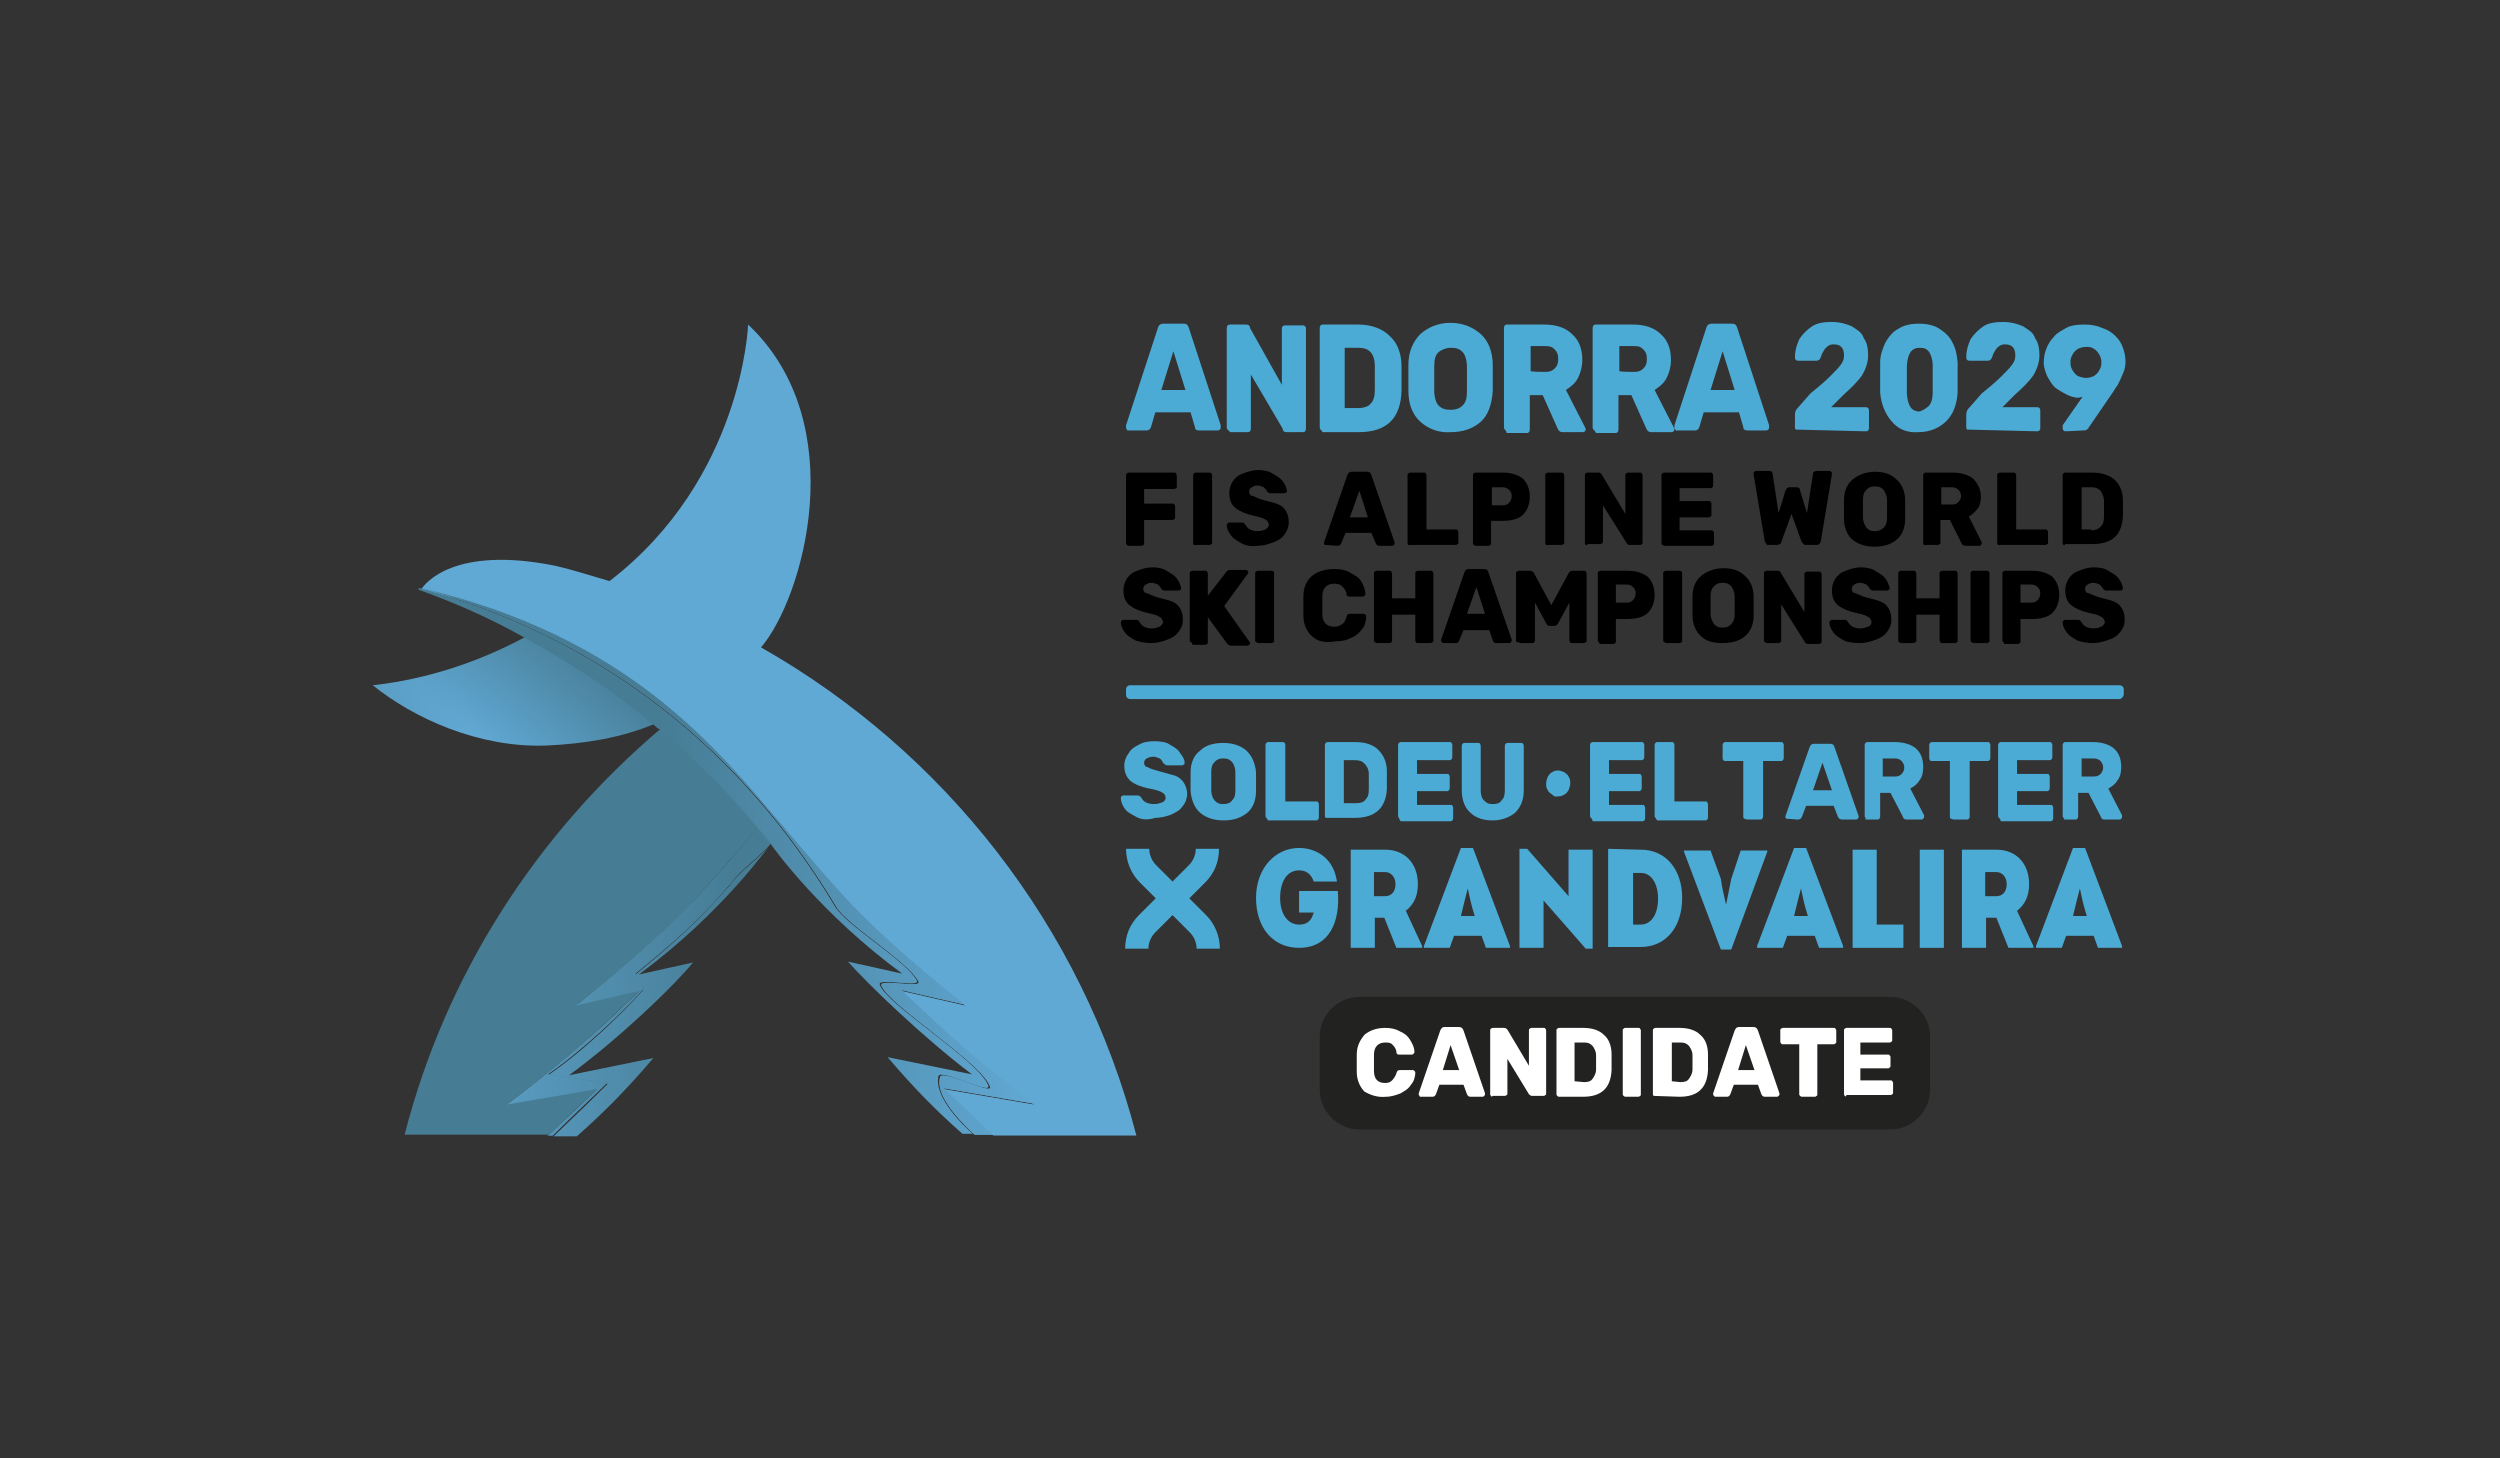 <?xml version="1.0" encoding="utf-8"?>
<!-- Generator: $$$/GeneralStr/196=Adobe Illustrator 27.6.0, SVG Export Plug-In . SVG Version: 6.00 Build 0)  -->
<svg version="1.1" id="Capa_2_00000059274551328441579230000002002421338649868424_"
	 xmlns="http://www.w3.org/2000/svg" xmlns:xlink="http://www.w3.org/1999/xlink" x="0px" y="0px" viewBox="0 0 290.4 169.4"
	 style="enable-background:new 0 0 290.4 169.4;" xml:space="preserve">
<rect x="0" y="0" width="290.4" height="169.4" fill="#333333" stroke="none"/>
<style type="text/css">
	.st0{fill:url(#SVGID_1_);}
	.st1{fill:#467C94;}
	.st2{fill:#61A9D5;}
	.st3{fill:url(#SVGID_00000014621394073705377130000010074225537458280581_);}
	.st4{fill:url(#SVGID_00000083091056701743062690000013547845187737264027_);}
	.st5{fill:url(#SVGID_00000072999209462288050410000011845059327825538466_);}
	.st6{fill:url(#SVGID_00000140709875805698748730000008912777764186360496_);}
	.st7{fill:url(#SVGID_00000101821043969130387500000009399299117333550209_);}
	.st8{fill:url(#SVGID_00000076586629036058643640000000973590161946013349_);}
	.st9{fill:url(#SVGID_00000006693124928391890380000018192177539886035125_);}
	.st10{fill:url(#SVGID_00000078017942422689542160000001627672203488675252_);}
	.st11{fill:url(#SVGID_00000115494105071166582820000015544549480960354987_);}
	.st12{fill:url(#SVGID_00000013159031266171714050000000538212611163819173_);}
	.st13{fill:url(#SVGID_00000001629665442614541960000016571795119284419989_);}
	.st14{fill:url(#SVGID_00000095312854939521043830000002817639646146458041_);}
	.st15{fill:url(#SVGID_00000063616426376042919930000010541417197186806944_);}
	.st16{fill:url(#SVGID_00000143604156074029989030000004811529855075841199_);}
	.st17{fill:#4CABD5;}
	.st18{fill:#222221;}
	.st19{fill:#FFFFFF;}
</style>
<g>
	
		<radialGradient id="SVGID_1_" cx="-269.117" cy="326.59" r="17.039" gradientTransform="matrix(0.62 -0.785 -2.837 -2.24 1149.286 606.851)" gradientUnits="userSpaceOnUse">
		<stop  offset="0" style="stop-color:#61A9D5"/>
		<stop  offset="1" style="stop-color:#467C94"/>
	</radialGradient>
	<path class="st0" d="M63.5,86.6c4.4-0.2,8.7-0.9,12.5-2.5c-4.6-3.8-9.6-7.2-15-10.1c-5.4,2.9-11.4,4.9-17.7,5.6
		C48,83.4,55.6,86.9,63.5,86.6z"/>
	<path class="st1" d="M64.1,131.5c2.7-2.6,5.4-5.1,5.4-5.1l-10.5,1.8c0,0,4.5-3.3,9.6-7.8c2.4-2.2,5.8-5.4,5.8-5.4l-7.4,1.7
		c0,0,8.1-6.2,13.7-12.2c3.6-3.9,7.4-8.5,7.4-8.5l0.6,0.7c-1.3-1.5-2.5-3-3.8-4.4l0,0c-0.5-0.5-1-1.1-1.5-1.6
		c-0.2-0.2-0.5-0.5-0.6-0.6c-0.4-0.4-0.6-0.6-1-1c-0.4-0.3-0.6-0.6-1-0.9c-0.2-0.2-0.5-0.5-0.6-0.6c-0.4-0.4-0.8-0.7-1.2-1.1
		c-0.2-0.2-0.3-0.3-0.5-0.5c-0.5-0.4-0.9-0.8-1.4-1.2c-0.1-0.1-0.2-0.1-0.3-0.2c-14.4,12.2-25,28.5-29.8,47.2h16.7
		C64,131.6,64,131.5,64.1,131.5z"/>
	<path class="st2" d="M91,96.1L91,96.1c0,0,3.8,4.7,7.4,8.5c5.6,5.9,13.7,12.2,13.7,12.2l-7.4-1.7c0,0,3.3,3.2,5.8,5.4
		c5,4.4,9.6,7.8,9.6,7.8l-10.5-1.8c0,0,2.6,2.5,5.4,5.1c0.1,0.1,0.2,0.2,0.4,0.3H132c-6.3-24.3-22.3-44.6-43.6-56.7
		c4.9-5.7,10.7-26-1.5-37.5c0,0-0.6,17.9-16.1,29.8c-2.1-0.6-4.2-1.3-6.4-1.8c-11.6-2.3-15,2-15.5,2.8C73.1,74.1,83.3,87.1,91,96.1z
		"/>
	
		<linearGradient id="SVGID_00000044146411976380371270000004023708102662030232_" gradientUnits="userSpaceOnUse" x1="35.873" y1="87.719" x2="76.559" y2="87.719" gradientTransform="matrix(1 -2.270000e-02 -2.270000e-02 -1 11.288 204.21)">
		<stop  offset="0" style="stop-color:#61A9D5"/>
		<stop  offset="1" style="stop-color:#467C94"/>
	</linearGradient>
	<path style="fill:url(#SVGID_00000044146411976380371270000004023708102662030232_);" d="M75.9,122.9l-9.8,2
		c6-4.4,12.3-10.5,14.4-13.1l-6.3,1.4c9.9-7.3,15.2-15.1,15.3-15.1l0,0c-1.2,1.5-3.6,3.1-4.7,4.7c-2.5,2.7-4.1,4.8-11.1,10.5l1,1.7
		c-2.3,2.6-7,7.2-11.2,10l7.1,0.9c-1.4,1.4-4,3.9-6.3,6.1H67C70.5,128.9,72.9,126.4,75.9,122.9z"/>
	<path class="st1" d="M63.6,124.8c4.1-2.8,8.9-7.4,11.2-10l-1-1.7c6.9-5.6,8.6-7.7,11.1-10.5c1.1-1.6,3.5-3.2,4.7-4.7
		c-0.3-0.4-0.6-0.7-0.9-1.1L88,96.1c0,0-3.8,4.7-7.4,8.5c-5.6,5.9-13.7,12.2-13.7,12.2l7.4-1.7c0,0-3.3,3.2-5.8,5.4
		c-5,4.4-9.6,7.8-9.6,7.8l10.5-1.8c0,0-2.6,2.5-5.4,5.1c-0.1,0.1-0.2,0.2-0.4,0.3h0.6c2.3-2.3,5-4.8,6.3-6.1L63.6,124.8z"/>
	
		<linearGradient id="SVGID_00000126283217503220049580000016857298188345742224_" gradientUnits="userSpaceOnUse" x1="35.873" y1="88.758" x2="76.559" y2="88.758" gradientTransform="matrix(1 -2.270000e-02 -2.270000e-02 -1 11.288 204.21)">
		<stop  offset="0" style="stop-color:#61A9D5"/>
		<stop  offset="1" style="stop-color:#467C94"/>
	</linearGradient>
	<path style="fill:url(#SVGID_00000126283217503220049580000016857298188345742224_);" d="M63.6,124.8c4.1-2.8,8.9-7.4,11.2-10
		l-1-1.7c6.9-5.6,8.6-7.7,11.1-10.5c1.1-1.6,3.5-3.2,4.7-4.7c-0.3-0.4-0.6-0.7-0.9-1.1L88,96.1c0,0-3.8,4.7-7.4,8.5
		c-5.6,5.9-13.7,12.2-13.7,12.2l7.4-1.7c0,0-3.3,3.2-5.8,5.4c-5,4.4-9.6,7.8-9.6,7.8l10.5-1.8c0,0-2.6,2.5-5.4,5.1
		c-0.1,0.1-0.2,0.2-0.4,0.3h0.6c2.3-2.3,5-4.8,6.3-6.1L63.6,124.8z"/>
	
		<linearGradient id="SVGID_00000155138291230678432110000005501223146494467754_" gradientUnits="userSpaceOnUse" x1="76.12" y1="69.771" x2="121.085" y2="69.771" gradientTransform="matrix(1 0 0 -1 0 169.89)">
		<stop  offset="0" style="stop-color:#467C94"/>
		<stop  offset="1" style="stop-color:#61A9D5"/>
	</linearGradient>
	<path style="fill:url(#SVGID_00000155138291230678432110000005501223146494467754_);" d="M77,85c0.5,0.4,0.9,0.8,1.4,1.2
		c0.2,0.2,0.3,0.3,0.5,0.5c0.5,0.4,0.8,0.7,1.2,1.1c0.2,0.2,0.5,0.5,0.6,0.6c0.4,0.3,0.6,0.6,1,0.9c0.4,0.4,0.6,0.6,1,1
		c0.2,0.2,0.5,0.5,0.6,0.6c0.5,0.5,1,1.1,1.5,1.6l0,0c1.6,1.8,3.2,3.6,4.7,5.5l0,0l0,0l0,0c0.5,0.7,5.8,8.1,15.3,15.1l-6.3-1.4
		c2.2,2.5,8.6,8.7,14.4,13.1l-9.8-2c3,3.5,5.4,6,8.7,8.9h1.2c-2.6-2.3-4.4-4.9-4-6.7c0.3-0.9,6.2,2.3,5.8,1.1
		c-1.1-2.9-11.8-9.4-12.6-11.7c-0.4-0.9,4.8,0.4,4.3-0.5c-1.1-2.2-8.2-6.4-9.5-8.6c-10.7-17.9-26.9-31.2-48.3-37l0,0l0,0
		c-0.1,0.1-0.1,0.2-0.1,0.2c4.2,1.5,8.3,3.3,12.2,5.5c5.3,2.9,10.4,6.2,15,10.1c0.3,0.2,0.5,0.5,0.8,0.6l0,0
		C76.9,84.8,76.9,84.9,77,85z"/>
	<path class="st1" d="M84.8,92.4c-0.5-0.5-1-1.1-1.5-1.6C83.8,91.3,84.3,91.9,84.8,92.4z"/>
	
		<linearGradient id="SVGID_00000177465187997596392650000017848457675544182147_" gradientUnits="userSpaceOnUse" x1="76.12" y1="78.292" x2="121.085" y2="78.292" gradientTransform="matrix(1 0 0 -1 0 169.89)">
		<stop  offset="0" style="stop-color:#467C94"/>
		<stop  offset="1" style="stop-color:#61A9D5"/>
	</linearGradient>
	<path style="fill:url(#SVGID_00000177465187997596392650000017848457675544182147_);" d="M84.8,92.4c-0.5-0.5-1-1.1-1.5-1.6
		C83.8,91.3,84.3,91.9,84.8,92.4z"/>
	<path class="st1" d="M80.7,88.3c-0.2-0.2-0.5-0.5-0.6-0.6C80.3,87.9,80.5,88.1,80.7,88.3z"/>
	
		<linearGradient id="SVGID_00000171695427441476805170000016237618170397450632_" gradientUnits="userSpaceOnUse" x1="76.12" y1="81.944" x2="121.085" y2="81.944" gradientTransform="matrix(1 0 0 -1 0 169.89)">
		<stop  offset="0" style="stop-color:#467C94"/>
		<stop  offset="1" style="stop-color:#61A9D5"/>
	</linearGradient>
	<path style="fill:url(#SVGID_00000171695427441476805170000016237618170397450632_);" d="M80.7,88.3c-0.2-0.2-0.5-0.5-0.6-0.6
		C80.3,87.9,80.5,88.1,80.7,88.3z"/>
	<path class="st1" d="M84.9,92.5c1.4,1.4,2.6,2.9,3.8,4.4l0.9,1.1C88,96,86.5,94.2,84.9,92.5z"/>
	
		<linearGradient id="SVGID_00000112632624170826600690000008985982418210889860_" gradientUnits="userSpaceOnUse" x1="76.12" y1="74.64" x2="121.085" y2="74.64" gradientTransform="matrix(1 0 0 -1 0 169.89)">
		<stop  offset="0" style="stop-color:#467C94"/>
		<stop  offset="1" style="stop-color:#61A9D5"/>
	</linearGradient>
	<path style="fill:url(#SVGID_00000112632624170826600690000008985982418210889860_);" d="M84.9,92.5c1.4,1.4,2.6,2.9,3.8,4.4
		l0.9,1.1C88,96,86.5,94.2,84.9,92.5z"/>
	<path class="st1" d="M81.6,89.3c0.4,0.4,0.6,0.6,1,1C82.4,89.9,82,89.5,81.6,89.3z"/>
	
		<linearGradient id="SVGID_00000087402779029349618790000001096598011715328188_" gradientUnits="userSpaceOnUse" x1="76.12" y1="80.14" x2="121.085" y2="80.14" gradientTransform="matrix(1 0 0 -1 0 169.89)">
		<stop  offset="0" style="stop-color:#467C94"/>
		<stop  offset="1" style="stop-color:#61A9D5"/>
	</linearGradient>
	<path style="fill:url(#SVGID_00000087402779029349618790000001096598011715328188_);" d="M81.6,89.3c0.4,0.4,0.6,0.6,1,1
		C82.4,89.9,82,89.5,81.6,89.3z"/>
	<path class="st1" d="M78.8,86.5c-0.2-0.2-0.3-0.3-0.5-0.5C78.6,86.3,78.7,86.5,78.8,86.5z"/>
	
		<linearGradient id="SVGID_00000149349220648932557310000006978762945981691777_" gradientUnits="userSpaceOnUse" x1="76.12" y1="83.567" x2="121.085" y2="83.567" gradientTransform="matrix(1 0 0 -1 0 169.89)">
		<stop  offset="0" style="stop-color:#467C94"/>
		<stop  offset="1" style="stop-color:#61A9D5"/>
	</linearGradient>
	<path style="fill:url(#SVGID_00000149349220648932557310000006978762945981691777_);" d="M78.8,86.5c-0.2-0.2-0.3-0.3-0.5-0.5
		C78.6,86.3,78.7,86.5,78.8,86.5z"/>
	<path class="st1" d="M76.8,84.8L76.8,84.8c0.1,0.1,0.2,0.1,0.2,0.2C76.9,84.9,76.9,84.8,76.8,84.8z"/>
	
		<linearGradient id="SVGID_00000165197574696321772440000002888348110614628509_" gradientUnits="userSpaceOnUse" x1="76.12" y1="84.964" x2="121.085" y2="84.964" gradientTransform="matrix(1 0 0 -1 0 169.89)">
		<stop  offset="0" style="stop-color:#467C94"/>
		<stop  offset="1" style="stop-color:#61A9D5"/>
	</linearGradient>
	<path style="fill:url(#SVGID_00000165197574696321772440000002888348110614628509_);" d="M76.8,84.8L76.8,84.8
		c0.1,0.1,0.2,0.1,0.2,0.2C76.9,84.9,76.9,84.8,76.8,84.8z"/>
	<path class="st2" d="M97.2,105.4c1.3,2.1,8.3,6.3,9.5,8.6c0.5,0.9-4.7-0.4-4.3,0.5c0.9,2.3,11.6,8.9,12.6,11.7
		c0.5,1.2-5.5-2-5.8-1.1c-0.5,1.8,1.4,4.3,4,6.7h2.2c-0.1-0.1-0.3-0.2-0.4-0.3c-2.7-2.6-5.4-5.1-5.4-5.1l10.5,1.8
		c0,0-4.5-3.3-9.6-7.8c-2.4-2.2-5.8-5.4-5.8-5.4l7.4,1.7c0,0-8.1-6.2-13.7-12.2c-3.6-3.9-7.4-8.5-7.4-8.5l0,0
		c-7.7-9-17.9-22-42.1-27.7l0,0C70.4,74.2,86.5,87.5,97.2,105.4z"/>
	
		<linearGradient id="SVGID_00000117654087068568880560000005633224470308551844_" gradientUnits="userSpaceOnUse" x1="76.12" y1="69.771" x2="121.085" y2="69.771" gradientTransform="matrix(1 0 0 -1 0 169.89)">
		<stop  offset="0" style="stop-color:#467C94"/>
		<stop  offset="1" style="stop-color:#61A9D5"/>
	</linearGradient>
	<path style="fill:url(#SVGID_00000117654087068568880560000005633224470308551844_);" d="M97.2,105.4c1.3,2.1,8.3,6.3,9.5,8.6
		c0.5,0.9-4.7-0.4-4.3,0.5c0.9,2.3,11.6,8.9,12.6,11.7c0.5,1.2-5.5-2-5.8-1.1c-0.5,1.8,1.4,4.3,4,6.7h2.2c-0.1-0.1-0.3-0.2-0.4-0.3
		c-2.7-2.6-5.4-5.1-5.4-5.1l10.5,1.8c0,0-4.5-3.3-9.6-7.8c-2.4-2.2-5.8-5.4-5.8-5.4l7.4,1.7c0,0-8.1-6.2-13.7-12.2
		c-3.6-3.9-7.4-8.5-7.4-8.5l0,0c-7.7-9-17.9-22-42.1-27.7l0,0C70.4,74.2,86.5,87.5,97.2,105.4z"/>
	
		<linearGradient id="SVGID_00000087369954766675892870000015081736414771879054_" gradientUnits="userSpaceOnUse" x1="80.675" y1="104.501" x2="80.675" y2="104.501" gradientTransform="matrix(1 -2.270000e-02 -2.270000e-02 -1 11.288 204.21)">
		<stop  offset="0" style="stop-color:#61A9D5"/>
		<stop  offset="1" style="stop-color:#467C94"/>
	</linearGradient>
	<path style="fill:url(#SVGID_00000087369954766675892870000015081736414771879054_);" d="M89.6,97.9L89.6,97.9L89.6,97.9z"/>
	
		<linearGradient id="SVGID_00000126284397275764431280000016993617188445797288_" gradientUnits="userSpaceOnUse" x1="89.566" y1="71.98" x2="89.566" y2="71.98" gradientTransform="matrix(1 0 0 -1 0 169.89)">
		<stop  offset="0" style="stop-color:#467C94"/>
		<stop  offset="1" style="stop-color:#61A9D5"/>
	</linearGradient>
	<path style="fill:url(#SVGID_00000126284397275764431280000016993617188445797288_);" d="M89.6,97.9L89.6,97.9L89.6,97.9z"/>
	<path class="st1" d="M89.6,97.9l-0.9-1.1C88.9,97.2,89.2,97.5,89.6,97.9L89.6,97.9z"/>
	
		<linearGradient id="SVGID_00000182499740289012743280000017980550996502683070_" gradientUnits="userSpaceOnUse" x1="35.873" y1="105.052" x2="76.559" y2="105.052" gradientTransform="matrix(1 -2.270000e-02 -2.270000e-02 -1 11.288 204.21)">
		<stop  offset="0" style="stop-color:#61A9D5"/>
		<stop  offset="1" style="stop-color:#467C94"/>
	</linearGradient>
	<path style="fill:url(#SVGID_00000182499740289012743280000017980550996502683070_);" d="M89.6,97.9l-0.9-1.1
		C88.9,97.2,89.2,97.5,89.6,97.9L89.6,97.9z"/>
	
		<linearGradient id="SVGID_00000106857524955786614110000009155816958634494637_" gradientUnits="userSpaceOnUse" x1="76.12" y1="72.521" x2="121.085" y2="72.521" gradientTransform="matrix(1 0 0 -1 0 169.89)">
		<stop  offset="0" style="stop-color:#467C94"/>
		<stop  offset="1" style="stop-color:#61A9D5"/>
	</linearGradient>
	<path style="fill:url(#SVGID_00000106857524955786614110000009155816958634494637_);" d="M89.6,97.9l-0.9-1.1
		C88.9,97.2,89.2,97.5,89.6,97.9L89.6,97.9z"/>
	<g>
		<path d="M130.9,63.3c-0.1-0.1-0.1-0.1-0.1-0.2v-7.9c0-0.1,0-0.2,0.1-0.2c0.1-0.1,0.1-0.1,0.2-0.1h5.3c0.1,0,0.2,0,0.2,0.1
			s0.1,0.2,0.1,0.2v1.3c0,0.1,0,0.2-0.1,0.2c-0.1,0.1-0.1,0.1-0.2,0.1h-3.5v1.7h3.3c0.1,0,0.2,0,0.2,0.1c0.1,0.1,0.1,0.2,0.1,0.2
			v1.3c0,0.1,0,0.2-0.1,0.2c-0.1,0.1-0.1,0.1-0.2,0.1h-3.3v2.7c0,0.1,0,0.2-0.1,0.2c-0.1,0.1-0.1,0.1-0.2,0.1H131
			C131,63.4,131,63.3,130.9,63.3z"/>
		<path d="M138.7,63.3c-0.1-0.1-0.1-0.1-0.1-0.2v-7.9c0-0.1,0-0.2,0.1-0.2c0.1-0.1,0.1-0.1,0.2-0.1h1.6c0.1,0,0.2,0,0.2,0.1
			c0.1,0.1,0.1,0.1,0.1,0.2V63c0,0.1,0,0.2-0.1,0.2c-0.1,0.1-0.1,0.1-0.2,0.1h-1.6C138.9,63.4,138.8,63.3,138.7,63.3z"/>
		<path d="M144.2,63.1c-0.5-0.3-0.9-0.5-1.2-0.9c-0.3-0.4-0.5-0.8-0.5-1.2c0-0.1,0-0.1,0.1-0.2c0.1-0.1,0.1-0.1,0.2-0.1h1.5
			c0.1,0,0.2,0,0.2,0.1c0.1,0,0.1,0.1,0.2,0.2c0.1,0.2,0.3,0.4,0.5,0.5c0.2,0.1,0.5,0.2,0.8,0.2c0.5,0,0.7-0.1,1-0.2
			c0.2-0.1,0.4-0.4,0.4-0.5c0-0.2-0.1-0.3-0.2-0.5c-0.1-0.1-0.3-0.2-0.5-0.3c-0.3-0.1-0.6-0.2-1.1-0.3c-0.9-0.2-1.6-0.5-2.1-0.9
			c-0.5-0.4-0.7-1-0.7-1.7c0-0.5,0.1-0.9,0.4-1.4c0.3-0.4,0.6-0.7,1.2-0.9c0.5-0.2,1.1-0.4,1.7-0.4c0.6,0,1.3,0.1,1.7,0.4
			c0.5,0.3,0.9,0.5,1.2,0.9c0.3,0.4,0.4,0.7,0.5,1.1c0,0.1,0,0.2-0.1,0.2c-0.1,0.1-0.1,0.1-0.2,0.1h-1.6c-0.2,0-0.3-0.1-0.4-0.2
			c-0.1-0.2-0.2-0.3-0.4-0.5c-0.2-0.1-0.5-0.2-0.7-0.2c-0.4,0-0.5,0.1-0.7,0.2c-0.2,0.1-0.3,0.3-0.3,0.5s0.1,0.5,0.4,0.5
			c0.3,0.1,0.6,0.3,1.3,0.5c0.7,0.2,1.3,0.3,1.7,0.5c0.5,0.2,0.7,0.5,0.9,0.8c0.2,0.4,0.3,0.7,0.3,1.3c0,0.5-0.2,1-0.5,1.4
			c-0.3,0.4-0.7,0.7-1.3,0.9c-0.5,0.2-1.2,0.4-1.8,0.4C145.4,63.5,144.7,63.4,144.2,63.1z"/>
		<path d="M153.9,63.3c-0.1-0.1-0.1-0.1-0.1-0.2c0-0.1,0-0.1,0-0.1l2.7-7.8c0.1-0.3,0.3-0.4,0.5-0.4h1.8c0.3,0,0.4,0.1,0.5,0.4
			L162,63v0.1c0,0.1,0,0.1-0.1,0.2c-0.1,0.1-0.1,0.1-0.2,0.1h-1.5c-0.2,0-0.3-0.1-0.4-0.3l-0.5-1.2h-3l-0.5,1.2
			c-0.1,0.2-0.2,0.3-0.4,0.3L153.9,63.3C154,63.4,153.9,63.3,153.9,63.3z M156.8,60.1h2.1l-1-3.1L156.8,60.1z"/>
		<path d="M163.6,63.3c-0.1-0.1-0.1-0.1-0.1-0.2v-7.9c0-0.1,0-0.2,0.1-0.2c0.1-0.1,0.1-0.1,0.2-0.1h1.6c0.1,0,0.2,0,0.2,0.1
			c0.1,0.1,0.1,0.1,0.1,0.2v6.3h3.4c0.1,0,0.2,0,0.2,0.1c0.1,0.1,0.1,0.2,0.1,0.2V63c0,0.1,0,0.2-0.1,0.2c-0.1,0.1-0.1,0.1-0.2,0.1
			h-5.3C163.7,63.4,163.7,63.3,163.6,63.3z"/>
		<path d="M171.2,63.3c-0.1-0.1-0.1-0.1-0.1-0.2v-7.9c0-0.1,0-0.2,0.1-0.2c0.1-0.1,0.1-0.1,0.2-0.1h3.2c1,0,1.8,0.3,2.3,0.7
			c0.5,0.5,0.8,1.2,0.8,2.1c0,0.9-0.3,1.6-0.8,2.1c-0.5,0.5-1.4,0.7-2.3,0.7h-1.4v2.6c0,0.1,0,0.2-0.1,0.2c-0.1,0.1-0.1,0.1-0.2,0.1
			h-1.6C171.3,63.4,171.3,63.3,171.2,63.3z M174.6,58.7c0.3,0,0.5-0.1,0.7-0.3c0.2-0.2,0.3-0.5,0.3-0.8c0-0.3-0.1-0.5-0.3-0.7
			c-0.2-0.2-0.5-0.3-0.7-0.3h-1.3v2.1H174.6z"/>
		<path d="M179.6,63.3c-0.1-0.1-0.1-0.1-0.1-0.2v-7.9c0-0.1,0-0.2,0.1-0.2c0.1-0.1,0.1-0.1,0.2-0.1h1.6c0.1,0,0.2,0,0.2,0.1
			c0.1,0.1,0.1,0.1,0.1,0.2V63c0,0.1,0,0.2-0.1,0.2c-0.1,0.1-0.1,0.1-0.2,0.1h-1.6C179.8,63.4,179.7,63.3,179.6,63.3z"/>
		<path d="M184.2,63.3c-0.1-0.1-0.1-0.1-0.1-0.2v-7.9c0-0.1,0-0.2,0.1-0.2c0.1-0.1,0.1-0.1,0.2-0.1h1.3c0.2,0,0.3,0.1,0.4,0.3
			l2.7,4.5v-4.5c0-0.1,0-0.2,0.1-0.2c0.1-0.1,0.1-0.1,0.2-0.1h1.4c0.1,0,0.2,0,0.2,0.1c0.1,0.1,0.1,0.2,0.1,0.2V63
			c0,0.1,0,0.2-0.1,0.2c-0.1,0.1-0.1,0.1-0.2,0.1h-1.2c-0.2,0-0.3-0.1-0.4-0.3l-2.7-4.3v4.2c0,0.1,0,0.2-0.1,0.2
			c-0.1,0.1-0.1,0.1-0.2,0.1h-1.4C184.2,63.4,184.2,63.3,184.2,63.3z"/>
		<path d="M193.1,63.3c-0.1-0.1-0.1-0.1-0.1-0.2v-7.9c0-0.1,0-0.2,0.1-0.2c0.1-0.1,0.1-0.1,0.2-0.1h5.4c0.1,0,0.2,0,0.2,0.1
			c0.1,0.1,0.1,0.2,0.1,0.2v1.2c0,0.1,0,0.2-0.1,0.2c-0.1,0.1-0.1,0.1-0.2,0.1h-3.6v1.5h3.4c0.1,0,0.2,0,0.2,0.1
			c0.1,0.1,0.1,0.2,0.1,0.2v1.3c0,0.1,0,0.2-0.1,0.2s-0.1,0.1-0.2,0.1h-3.4v1.5h3.7c0.1,0,0.2,0,0.2,0.1c0.1,0.1,0.1,0.2,0.1,0.2
			v1.2c0,0.1,0,0.2-0.1,0.2c-0.1,0.1-0.1,0.1-0.2,0.1h-5.5C193.3,63.4,193.2,63.3,193.1,63.3z"/>
		<path d="M205.2,63.2c-0.1-0.1-0.1-0.2-0.2-0.3l-1.3-7.8c0,0,0,0,0-0.1c0-0.1,0-0.1,0.1-0.2c0.1-0.1,0.1-0.1,0.2-0.1h1.5
			c0.2,0,0.4,0.1,0.4,0.3l0.7,4.6l0.8-2.6c0.1-0.2,0.2-0.4,0.4-0.4h0.9c0.2,0,0.4,0.1,0.4,0.4l0.8,2.6l0.7-4.6
			c0-0.1,0.1-0.2,0.1-0.2c0.1,0,0.2-0.1,0.3-0.1h1.5c0.1,0,0.1,0,0.2,0.1c0.1,0.1,0.1,0.1,0.1,0.2v0.1l-1.3,7.8
			c0,0.1-0.1,0.2-0.2,0.3c-0.1,0.1-0.2,0.1-0.3,0.1h-1.2c-0.1,0-0.2,0-0.3-0.1c-0.1-0.1-0.1-0.2-0.2-0.2l-1.2-3.3l-1.2,3.3
			c0,0.1-0.1,0.2-0.2,0.2c-0.1,0.1-0.2,0.1-0.3,0.1h-1.2C205.3,63.4,205.3,63.3,205.2,63.2z"/>
		<path d="M215.2,62.7c-0.6-0.5-1-1.4-1-2.4c0-0.3,0-0.5,0-1.1c0-0.5,0-0.8,0-1.1c0-1.1,0.4-1.9,1-2.4c0.6-0.5,1.5-0.9,2.6-0.9
			s1.9,0.3,2.5,0.9c0.6,0.5,1,1.4,1,2.4c0,0.5,0,0.8,0,1.1s0,0.6,0,1.1c0,1.1-0.4,1.9-1,2.4c-0.6,0.5-1.4,0.8-2.6,0.8
			C216.7,63.5,215.8,63.2,215.2,62.7z M218.8,61.3c0.3-0.3,0.4-0.6,0.4-1.2c0-0.5,0-0.8,0-1s0-0.5,0-1c0-0.5-0.2-0.9-0.4-1.2
			c-0.3-0.3-0.5-0.4-1-0.4s-0.7,0.1-1,0.4c-0.3,0.3-0.4,0.6-0.4,1.2c0,0.3,0,0.5,0,1c0,0.5,0,0.8,0,1c0,0.5,0.2,0.9,0.4,1.2
			c0.3,0.3,0.5,0.4,1,0.4C218.1,61.7,218.5,61.6,218.8,61.3z"/>
		<path d="M223.5,63.3c-0.1-0.1-0.1-0.1-0.1-0.2v-7.9c0-0.1,0-0.2,0.1-0.2c0.1-0.1,0.1-0.1,0.2-0.1h3.2c1,0,1.8,0.3,2.3,0.7
			c0.5,0.5,0.9,1.2,0.9,2.1c0,0.5-0.1,1.1-0.4,1.4c-0.3,0.4-0.6,0.7-1,0.9l1.5,3c0,0.1,0,0.1,0,0.1c0,0.1,0,0.1-0.1,0.2
			c-0.1,0.1-0.1,0.1-0.2,0.1h-1.6c-0.2,0-0.4-0.1-0.5-0.4l-1.3-2.6h-1.1V63c0,0.1,0,0.2-0.1,0.2c-0.1,0.1-0.1,0.1-0.2,0.1h-1.5
			C223.6,63.4,223.5,63.3,223.5,63.3z M226.8,58.6c0.4,0,0.5-0.1,0.7-0.3s0.3-0.5,0.3-0.7s-0.1-0.5-0.3-0.7
			c-0.2-0.2-0.5-0.3-0.7-0.3h-1.3v2C225.5,58.6,226.8,58.6,226.8,58.6z"/>
		<path d="M232.1,63.3c-0.1-0.1-0.1-0.1-0.1-0.2v-7.9c0-0.1,0-0.2,0.1-0.2c0.1-0.1,0.1-0.1,0.2-0.1h1.6c0.1,0,0.2,0,0.2,0.1
			c0.1,0.1,0.1,0.1,0.1,0.2v6.3h3.4c0.1,0,0.2,0,0.2,0.1c0.1,0.1,0.1,0.2,0.1,0.2V63c0,0.1,0,0.2-0.1,0.2c-0.1,0.1-0.1,0.1-0.2,0.1
			h-5.3C232.2,63.4,232.2,63.3,232.1,63.3z"/>
		<path d="M239.7,63.3c-0.1-0.1-0.1-0.1-0.1-0.2v-7.9c0-0.1,0-0.2,0.1-0.2c0.1-0.1,0.1-0.1,0.2-0.1h3.1c1.2,0,2,0.3,2.6,0.8
			c0.6,0.5,1,1.4,1,2.4c0,0.3,0,0.5,0,0.9c0,0.4,0,0.7,0,0.9c-0.1,2.3-1.3,3.3-3.6,3.3h-3.1C239.8,63.4,239.8,63.3,239.7,63.3z
			 M242.9,61.6c0.5,0,0.8-0.1,1.1-0.4c0.3-0.3,0.4-0.6,0.4-1.2c0-0.3,0-0.5,0-0.9c0-0.4,0-0.6,0-0.9c0-0.5-0.2-0.9-0.4-1.2
			c-0.3-0.3-0.6-0.4-1.1-0.4h-1.1v4.9H242.9z"/>
	</g>
	<g>
		<path d="M131.9,74.4c-0.5-0.3-0.9-0.5-1.2-0.9c-0.3-0.4-0.5-0.8-0.5-1.2c0-0.1,0-0.1,0.1-0.2c0.1-0.1,0.1-0.1,0.2-0.1h1.5
			c0.1,0,0.2,0,0.2,0.1c0.1,0,0.1,0.1,0.2,0.2c0.1,0.2,0.3,0.4,0.5,0.5c0.2,0.1,0.5,0.2,0.8,0.2c0.5,0,0.7-0.1,1-0.2
			c0.2-0.1,0.4-0.4,0.4-0.5c0-0.2-0.1-0.3-0.2-0.5c-0.1-0.1-0.3-0.2-0.5-0.3s-0.6-0.2-1.1-0.3c-0.9-0.2-1.6-0.5-2.1-0.9
			c-0.5-0.4-0.7-1-0.7-1.7c0-0.5,0.1-0.9,0.4-1.4c0.3-0.4,0.6-0.7,1.2-0.9c0.5-0.2,1.1-0.4,1.7-0.4c0.6,0,1.3,0.1,1.7,0.4
			c0.5,0.3,0.9,0.5,1.2,0.9s0.4,0.7,0.5,1.1c0,0.1,0,0.2-0.1,0.2c-0.1,0.1-0.1,0.1-0.2,0.1h-1.6c-0.2,0-0.3-0.1-0.4-0.2
			c-0.1-0.2-0.2-0.3-0.4-0.5c-0.2-0.1-0.5-0.2-0.7-0.2c-0.4,0-0.5,0.1-0.7,0.2c-0.2,0.1-0.3,0.3-0.3,0.5s0.1,0.5,0.4,0.5
			c0.3,0.1,0.6,0.3,1.3,0.5c0.7,0.2,1.3,0.3,1.7,0.5c0.5,0.2,0.7,0.5,0.9,0.8c0.2,0.4,0.3,0.7,0.3,1.3s-0.2,1-0.5,1.4
			c-0.3,0.4-0.7,0.7-1.3,0.9c-0.5,0.2-1.2,0.4-1.8,0.4C133.1,74.7,132.5,74.6,131.9,74.4z"/>
		<path d="M138.3,74.6c-0.1-0.1-0.1-0.1-0.1-0.2v-7.8c0-0.1,0-0.2,0.1-0.2c0.1-0.1,0.1-0.1,0.2-0.1h1.5c0.1,0,0.2,0,0.2,0.1
			c0.1,0.1,0.1,0.2,0.1,0.2v2.6l2.1-2.7c0.1-0.2,0.3-0.3,0.5-0.3h1.8c0.1,0,0.1,0,0.2,0.1c0.1,0.1,0.1,0.1,0.1,0.2s0,0.1-0.1,0.2
			l-2.7,3.7l2.9,4.1c0,0,0.1,0.1,0.1,0.2c0,0.1,0,0.1-0.1,0.2c-0.1,0.1-0.1,0.1-0.2,0.1H143c-0.1,0-0.2,0-0.3-0.1
			c-0.1-0.1-0.1-0.1-0.2-0.2l-2.2-3v2.9c0,0.1,0,0.2-0.1,0.2c-0.1,0.1-0.1,0.1-0.2,0.1h-1.5C138.5,74.6,138.4,74.6,138.3,74.6z"/>
		<path d="M145.9,74.6c-0.1-0.1-0.1-0.1-0.1-0.2v-7.8c0-0.1,0-0.2,0.1-0.2c0.1-0.1,0.1-0.1,0.2-0.1h1.6c0.1,0,0.2,0,0.2,0.1
			c0.1,0.1,0.1,0.1,0.1,0.2v7.8c0,0.1,0,0.2-0.1,0.2c-0.1,0.1-0.1,0.1-0.2,0.1h-1.6C146,74.6,145.9,74.6,145.9,74.6z"/>
		<path d="M152.4,73.9c-0.6-0.5-1-1.4-1-2.4c0-0.2,0-0.5,0-1.1s0-0.9,0-1.1c0-1.1,0.4-1.9,1-2.4c0.6-0.5,1.5-0.8,2.6-0.8
			c0.7,0,1.3,0.1,1.8,0.4s1,0.5,1.3,1c0.3,0.5,0.5,1,0.5,1.5c0,0.1,0,0.1-0.1,0.2s-0.1,0.1-0.2,0.1h-1.5c-0.1,0-0.2,0-0.3-0.1
			c-0.1,0-0.1-0.1-0.1-0.3c-0.1-0.4-0.3-0.6-0.5-0.8c-0.2-0.2-0.5-0.3-0.9-0.3c-0.9,0-1.4,0.5-1.4,1.5c0,0.2,0,0.5,0,1
			c0,0.5,0,0.8,0,1c0,1,0.5,1.5,1.4,1.5c0.4,0,0.6-0.1,0.9-0.3c0.3-0.2,0.4-0.5,0.5-0.8c0-0.1,0.1-0.2,0.1-0.3
			c0.1,0,0.1-0.1,0.3-0.1h1.6c0.1,0,0.1,0,0.2,0.1s0.1,0.1,0.1,0.2c0,0.6-0.2,1.2-0.5,1.5c-0.3,0.4-0.7,0.8-1.3,1
			c-0.5,0.3-1.2,0.4-1.8,0.4C153.9,74.7,153,74.5,152.4,73.9z"/>
		<path d="M159.7,74.6c-0.1-0.1-0.1-0.1-0.1-0.2v-7.8c0-0.1,0-0.2,0.1-0.2c0.1-0.1,0.1-0.1,0.2-0.1h1.5c0.1,0,0.2,0,0.2,0.1
			c0.1,0.1,0.1,0.2,0.1,0.2v2.9h2.7v-2.9c0-0.1,0-0.2,0.1-0.2c0.1-0.1,0.1-0.1,0.2-0.1h1.5c0.1,0,0.2,0,0.2,0.1
			c0.1,0.1,0.1,0.2,0.1,0.2v7.8c0,0.1,0,0.2-0.1,0.2c-0.1,0-0.1,0.1-0.2,0.1h-1.5c-0.1,0-0.2,0-0.2-0.1c-0.1-0.1-0.1-0.1-0.1-0.2v-3
			h-2.7v3c0,0.1,0,0.2-0.1,0.2c-0.1,0.1-0.1,0.1-0.2,0.1h-1.5C159.8,74.6,159.7,74.6,159.7,74.6z"/>
		<path d="M167.5,74.6c-0.1-0.1-0.1-0.1-0.1-0.2c0-0.1,0-0.1,0-0.1l2.7-7.8c0.1-0.3,0.3-0.4,0.5-0.4h1.8c0.3,0,0.4,0.1,0.5,0.4
			l2.7,7.8v0.1c0,0.1,0,0.1-0.1,0.2c-0.1,0.1-0.1,0.1-0.2,0.1h-1.5c-0.2,0-0.3-0.1-0.4-0.3l-0.4-1.2h-3l-0.5,1.2
			c-0.1,0.2-0.2,0.3-0.4,0.3h-1.5C167.6,74.6,167.5,74.6,167.5,74.6z M170.4,71.3h2.1l-1-3.1L170.4,71.3z"/>
		<path d="M176.2,74.6c-0.1-0.1-0.1-0.1-0.1-0.2v-7.8c0-0.1,0-0.2,0.1-0.2c0.1-0.1,0.1-0.1,0.2-0.1h1.3c0.2,0,0.4,0.1,0.5,0.3l2,3.7
			l2-3.7c0.1-0.2,0.2-0.3,0.5-0.3h1.3c0.1,0,0.2,0,0.2,0.1c0.1,0.1,0.1,0.2,0.1,0.2v7.8c0,0.1,0,0.2-0.1,0.2c-0.1,0-0.1,0.1-0.2,0.1
			h-1.4c-0.1,0-0.2,0-0.2-0.1c-0.1-0.1-0.1-0.1-0.1-0.2V70l-1.3,2.4c-0.1,0.2-0.3,0.3-0.4,0.3h-0.6c-0.2,0-0.3-0.1-0.4-0.3l-1.3-2.4
			v4.4c0,0.1,0,0.2-0.1,0.2c-0.1,0.1-0.1,0.1-0.2,0.1h-1.4C176.4,74.6,176.3,74.6,176.2,74.6z"/>
		<path d="M185.7,74.6c-0.1-0.1-0.1-0.1-0.1-0.2v-7.8c0-0.1,0-0.2,0.1-0.2c0.1-0.1,0.1-0.1,0.2-0.1h3.2c1,0,1.8,0.3,2.3,0.7
			c0.5,0.5,0.8,1.2,0.8,2.1c0,0.9-0.3,1.6-0.8,2.1c-0.5,0.5-1.4,0.7-2.3,0.7h-1.4v2.6c0,0.1,0,0.2-0.1,0.2c-0.1,0.1-0.1,0.1-0.2,0.1
			h-1.6C185.8,74.6,185.7,74.6,185.7,74.6z M189,70c0.3,0,0.5-0.1,0.7-0.3c0.2-0.2,0.3-0.5,0.3-0.8c0-0.3-0.1-0.5-0.3-0.7
			c-0.2-0.2-0.5-0.3-0.7-0.3h-1.3V70C187.8,70,189,70,189,70z"/>
		<path d="M193.3,74.6c-0.1-0.1-0.1-0.1-0.1-0.2v-7.8c0-0.1,0-0.2,0.1-0.2c0.1-0.1,0.1-0.1,0.2-0.1h1.6c0.1,0,0.2,0,0.2,0.1
			c0.1,0.1,0.1,0.1,0.1,0.2v7.8c0,0.1,0,0.2-0.1,0.2c-0.1,0.1-0.1,0.1-0.2,0.1h-1.6C193.4,74.6,193.3,74.6,193.3,74.6z"/>
		<path d="M197.6,73.9c-0.6-0.5-1-1.4-1-2.4c0-0.3,0-0.5,0-1.1c0-0.5,0-0.8,0-1.1c0-1.1,0.4-1.9,1-2.4c0.6-0.5,1.5-0.9,2.6-0.9
			c1.1,0,1.9,0.3,2.5,0.9c0.6,0.5,1,1.4,1,2.4c0,0.5,0,0.8,0,1.1c0,0.3,0,0.6,0,1.1c0,1.1-0.4,1.9-1,2.4c-0.6,0.5-1.4,0.8-2.6,0.8
			C199,74.7,198.2,74.5,197.6,73.9z M201.1,72.5c0.3-0.3,0.4-0.6,0.4-1.2c0-0.5,0-0.8,0-1c0-0.2,0-0.5,0-1c0-0.5-0.2-0.9-0.4-1.2
			c-0.3-0.3-0.5-0.4-1-0.4s-0.7,0.1-1,0.4s-0.4,0.6-0.4,1.2c0,0.3,0,0.5,0,1c0,0.5,0,0.8,0,1c0,0.5,0.2,0.9,0.4,1.2
			c0.3,0.3,0.5,0.4,1,0.4C200.6,72.9,200.8,72.8,201.1,72.5z"/>
		<path d="M205,74.6c-0.1-0.1-0.1-0.1-0.1-0.2v-7.8c0-0.1,0-0.2,0.1-0.2c0.1-0.1,0.1-0.1,0.2-0.1h1.3c0.2,0,0.3,0.1,0.4,0.3l2.7,4.5
			v-4.4c0-0.1,0-0.2,0.1-0.2c0.1-0.1,0.1-0.1,0.2-0.1h1.4c0.1,0,0.2,0,0.2,0.1c0.1,0.1,0.1,0.2,0.1,0.2v7.8c0,0.1,0,0.2-0.1,0.2
			c-0.1,0.1-0.1,0.1-0.2,0.1h-1.3c-0.2,0-0.3-0.1-0.4-0.3l-2.7-4.3v4.2c0,0.1,0,0.2-0.1,0.2c-0.1,0.1-0.1,0.1-0.2,0.1h-1.4
			C205.1,74.6,205,74.6,205,74.6z"/>
		<path d="M214.2,74.4c-0.5-0.3-0.9-0.5-1.2-0.9c-0.3-0.4-0.5-0.8-0.5-1.2c0-0.1,0-0.1,0.1-0.2c0.1-0.1,0.1-0.1,0.2-0.1h1.5
			c0.1,0,0.2,0,0.2,0.1c0.1,0,0.1,0.1,0.2,0.2c0.1,0.2,0.3,0.4,0.5,0.5c0.2,0.1,0.5,0.2,0.8,0.2c0.5,0,0.7-0.1,1-0.2
			c0.3-0.1,0.4-0.4,0.4-0.5c0-0.2-0.1-0.3-0.2-0.5c-0.1-0.1-0.3-0.2-0.5-0.3s-0.6-0.2-1.1-0.3c-0.9-0.2-1.6-0.5-2.1-0.9
			c-0.5-0.4-0.7-1-0.7-1.7c0-0.5,0.1-0.9,0.4-1.4c0.3-0.4,0.6-0.7,1.2-0.9c0.5-0.2,1.1-0.4,1.7-0.4c0.6,0,1.3,0.1,1.7,0.4
			c0.5,0.3,0.9,0.5,1.2,0.9s0.4,0.7,0.5,1.1c0,0.1,0,0.2-0.1,0.2c-0.1,0.1-0.1,0.1-0.2,0.1h-1.6c-0.2,0-0.3-0.1-0.4-0.2
			c-0.1-0.2-0.2-0.3-0.4-0.5c-0.2-0.1-0.5-0.2-0.7-0.2c-0.4,0-0.5,0.1-0.7,0.2c-0.2,0.1-0.3,0.3-0.3,0.5s0.1,0.5,0.4,0.5
			c0.3,0.1,0.6,0.3,1.3,0.5c0.7,0.2,1.3,0.3,1.7,0.5c0.5,0.2,0.7,0.5,0.9,0.8c0.2,0.4,0.3,0.7,0.3,1.3s-0.2,1-0.5,1.4
			c-0.3,0.4-0.7,0.7-1.3,0.9c-0.5,0.2-1.2,0.4-1.8,0.4C215.3,74.7,214.6,74.6,214.2,74.4z"/>
		<path d="M220.6,74.6c-0.1-0.1-0.1-0.1-0.1-0.2v-7.8c0-0.1,0-0.2,0.1-0.2c0.1-0.1,0.1-0.1,0.2-0.1h1.5c0.1,0,0.2,0,0.2,0.1
			c0.1,0.1,0.1,0.2,0.1,0.2v2.9h2.7v-2.9c0-0.1,0-0.2,0.1-0.2c0.1-0.1,0.1-0.1,0.2-0.1h1.5c0.1,0,0.2,0,0.2,0.1
			c0.1,0.1,0.1,0.2,0.1,0.2v7.8c0,0.1,0,0.2-0.1,0.2c-0.1,0.1-0.1,0.1-0.2,0.1h-1.5c-0.1,0-0.2,0-0.2-0.1c0-0.1-0.1-0.1-0.1-0.2v-3
			h-2.7v3c0,0.1,0,0.2-0.1,0.2c-0.1,0-0.1,0.1-0.2,0.1h-1.5C220.7,74.6,220.6,74.6,220.6,74.6z"/>
		<path d="M229,74.6c-0.1-0.1-0.1-0.1-0.1-0.2v-7.8c0-0.1,0-0.2,0.1-0.2c0.1-0.1,0.1-0.1,0.2-0.1h1.6c0.1,0,0.2,0,0.2,0.1
			c0.1,0.1,0.1,0.1,0.1,0.2v7.8c0,0.1,0,0.2-0.1,0.2c-0.1,0.1-0.1,0.1-0.2,0.1h-1.6C229.1,74.6,229.1,74.6,229,74.6z"/>
		<path d="M232.7,74.6c-0.1-0.1-0.1-0.1-0.1-0.2v-7.8c0-0.1,0-0.2,0.1-0.2c0.1-0.1,0.1-0.1,0.2-0.1h3.2c1,0,1.8,0.3,2.3,0.7
			c0.5,0.5,0.8,1.2,0.8,2.1c0,0.9-0.3,1.6-0.8,2.1c-0.5,0.5-1.4,0.7-2.3,0.7h-1.4v2.6c0,0.1,0,0.2-0.1,0.2c-0.1,0.1-0.1,0.1-0.2,0.1
			h-1.6C232.8,74.6,232.7,74.6,232.7,74.6z M236,70c0.3,0,0.5-0.1,0.7-0.3c0.2-0.2,0.3-0.5,0.3-0.8c0-0.3-0.1-0.5-0.3-0.7
			c-0.2-0.2-0.5-0.3-0.7-0.3h-1.3V70C234.7,70,236,70,236,70z"/>
		<path d="M241.3,74.4c-0.5-0.3-0.9-0.5-1.2-0.9c-0.3-0.4-0.5-0.8-0.5-1.2c0-0.1,0-0.1,0.1-0.2c0.1-0.1,0.1-0.1,0.2-0.1h1.5
			c0.1,0,0.2,0,0.2,0.1c0.1,0,0.1,0.1,0.2,0.2c0.1,0.2,0.3,0.4,0.5,0.5c0.2,0.1,0.5,0.2,0.8,0.2c0.5,0,0.7-0.1,1-0.2
			c0.2-0.1,0.4-0.4,0.4-0.5c0-0.2-0.1-0.3-0.2-0.5c-0.1-0.1-0.3-0.2-0.5-0.3s-0.6-0.2-1.1-0.3c-0.9-0.2-1.6-0.5-2.1-0.9
			c-0.5-0.4-0.7-1-0.7-1.7c0-0.5,0.1-0.9,0.4-1.4c0.3-0.4,0.6-0.7,1.2-0.9c0.5-0.2,1.1-0.4,1.7-0.4s1.3,0.1,1.7,0.4
			c0.5,0.3,0.9,0.5,1.2,0.9c0.3,0.4,0.4,0.7,0.5,1.1c0,0.1,0,0.2-0.1,0.2c-0.1,0.1-0.1,0.1-0.2,0.1h-1.6c-0.2,0-0.3-0.1-0.4-0.2
			c-0.1-0.2-0.2-0.3-0.4-0.5c-0.2-0.1-0.5-0.2-0.7-0.2c-0.4,0-0.5,0.1-0.7,0.2c-0.2,0.1-0.3,0.3-0.3,0.5s0.1,0.5,0.4,0.5
			c0.3,0.1,0.6,0.3,1.3,0.5c0.7,0.2,1.3,0.3,1.7,0.5c0.5,0.2,0.7,0.5,0.9,0.8c0.2,0.4,0.3,0.7,0.3,1.3s-0.2,1-0.5,1.4
			c-0.3,0.4-0.7,0.7-1.3,0.9s-1.2,0.4-1.8,0.4C242.5,74.7,241.9,74.6,241.3,74.4z"/>
	</g>
	<g>
		<path class="st17" d="M138.9,98.6c0,0.7-0.3,1.4-0.8,1.9l-5.8,5.8c-1,1-1.6,2.3-1.6,3.9h2.7c0-0.7,0.3-1.4,0.8-1.9l5.8-5.8
			c1-1,1.6-2.3,1.6-3.9H138.9z"/>
		<path class="st17" d="M130.8,98.6c0,1.5,0.6,2.9,1.6,3.9l5.8,5.8c0.5,0.5,0.8,1.2,0.8,1.9h2.7c0-1.5-0.6-2.9-1.6-3.9l-5.8-5.8
			c-0.5-0.5-0.8-1.2-0.8-1.9H130.8z"/>
		<path class="st17" d="M150.9,98.5c1.9,0,4,1.1,4.4,3.9h-2.7c-0.3-0.9-0.9-1.3-1.7-1.3c-1.4,0-2.2,1.3-2.2,3.2s0.9,3.1,2.2,3.1
			c0.8,0,1.4-0.3,1.7-1.4h-1.7v-2.5h4.5c0.3,3.6-1,6.6-4.5,6.6c-3,0-5-2.3-5-5.8C145.9,100.9,148.1,98.5,150.9,98.5"/>
		<path class="st17" d="M160.9,104.1c0.7,0,1.2-0.5,1.2-1.4c0-0.8-0.5-1.4-1.2-1.4h-1.3v2.8H160.9z M162.2,110.1l-1.4-3.5h-1.1v3.5
			h-2.8V98.7h4c2.3,0,3.8,1.6,3.8,4c0,1.3-0.4,2.3-1.4,3.1l1.9,4.1v0.2H162.2z"/>
		<path class="st17" d="M171.3,106.4c-0.5-1.6-0.6-2.3-0.8-3.2c-0.3,1.1-0.4,1.6-0.8,3.2H171.3z M172.6,110.1l-0.5-1.4h-3.2
			l-0.5,1.4h-3v-0.2l4.3-11.4h1.4l4.3,11.4v0.2H172.6z"/>
		<polygon class="st17" points="176.5,110.1 176.5,98.6 177.4,98.6 182.2,104.1 182.2,98.7 185,98.7 185,110.2 184.2,110.2 
			179.3,104.6 179.3,110.1 		"/>
		<path class="st17" d="M190.6,107.4c1.2,0,2-1.2,2-3s-0.8-3-2-3h-0.9v6C189.7,107.4,190.6,107.4,190.6,107.4z M190.6,98.7
			c2.9,0,4.8,2.3,4.8,5.6c0,3.4-1.9,5.7-4.8,5.7h-3.8V98.6L190.6,98.7L190.6,98.7z"/>
		<path class="st17" d="M200.5,105.1c0.2-1,0.4-2,0.6-3l1.1-3.3h3.1v0.1l-4.2,11.4h-1.2l-4.3-11.4v-0.1h3.1l1.2,3.3
			C200,103.1,200.3,104.1,200.5,105.1L200.5,105.1z"/>
		<path class="st17" d="M210,106.4c-0.5-1.6-0.6-2.3-0.8-3.2c-0.3,1.1-0.4,1.6-0.8,3.2H210z M211.3,110.1l-0.5-1.4h-3.2l-0.5,1.4h-3
			v-0.2l4.3-11.4h1.4l4.3,11.4v0.2H211.3z"/>
		<polygon class="st17" points="221.1,110.1 215.2,110.1 215.2,98.7 218,98.7 218,107.4 221.1,107.4 		"/>
		<rect x="223" y="98.7" class="st17" width="2.8" height="11.4"/>
		<path class="st17" d="M231.9,104.1c0.7,0,1.2-0.5,1.2-1.4c0-0.8-0.5-1.4-1.2-1.4h-1.3v2.8H231.9z M233.3,110.1l-1.4-3.5h-1.2v3.5
			h-2.8V98.7h4c2.3,0,3.8,1.6,3.8,4c0,1.3-0.4,2.3-1.4,3.1l1.9,4.1v0.2H233.3z"/>
		<path class="st17" d="M242.4,106.4c-0.5-1.6-0.6-2.3-0.8-3.2c-0.3,1.1-0.4,1.6-0.8,3.2H242.4z M243.7,110.1l-0.5-1.4h-3.2
			l-0.5,1.4h-3v-0.2l4.3-11.4h1.4l4.3,11.4v0.2H243.7z"/>
	</g>
	<g>
		<path class="st17" d="M132,94.9c-0.5-0.3-1-0.5-1.3-0.9c-0.3-0.4-0.5-0.8-0.5-1.3c0-0.1,0-0.2,0.1-0.2c0.1-0.1,0.1-0.1,0.2-0.1
			h1.6c0.1,0,0.2,0,0.3,0.1c0.1,0,0.1,0.1,0.2,0.2c0.1,0.2,0.3,0.4,0.5,0.5c0.2,0.1,0.5,0.2,0.9,0.2c0.5,0,0.7-0.1,1-0.2
			c0.3-0.1,0.4-0.4,0.4-0.5c0-0.2-0.1-0.4-0.2-0.5c-0.1-0.1-0.3-0.2-0.5-0.3c-0.3-0.1-0.6-0.2-1.2-0.3c-1-0.2-1.7-0.5-2.2-0.9
			c-0.5-0.5-0.7-1-0.7-1.8c0-0.5,0.2-1,0.5-1.4c0.3-0.5,0.6-0.7,1.2-1c0.5-0.3,1.1-0.4,1.8-0.4c0.7,0,1.4,0.1,1.8,0.4
			c0.5,0.3,0.9,0.5,1.2,1c0.3,0.4,0.5,0.7,0.5,1.1c0,0.1,0,0.2-0.1,0.2c-0.1,0.1-0.1,0.1-0.2,0.1h-1.7c-0.2,0-0.3-0.1-0.5-0.3
			c-0.1-0.2-0.2-0.4-0.4-0.5c-0.2-0.1-0.5-0.2-0.7-0.2c-0.4,0-0.6,0.1-0.8,0.2c-0.2,0.1-0.3,0.3-0.3,0.5s0.1,0.5,0.4,0.5
			c0.3,0.2,0.7,0.3,1.4,0.5c0.7,0.2,1.4,0.4,1.8,0.5c0.5,0.2,0.8,0.5,1,0.8s0.4,0.8,0.4,1.3c0,0.5-0.2,1.1-0.5,1.4
			c-0.3,0.5-0.7,0.7-1.3,1c-0.5,0.2-1.2,0.4-1.9,0.4C133.2,95.3,132.6,95.2,132,94.9z"/>
		<path class="st17" d="M139.4,94.4c-0.6-0.5-1-1.4-1.1-2.5c0-0.3,0-0.6,0-1.1s0-0.8,0-1.1c0-1.1,0.4-2,1.1-2.5
			c0.6-0.6,1.5-0.9,2.7-0.9c1.1,0,2,0.3,2.7,0.9c0.6,0.6,1,1.4,1.1,2.5c0,0.5,0,0.8,0,1.1c0,0.3,0,0.6,0,1.1c0,1.1-0.4,2-1,2.5
			c-0.6,0.5-1.5,0.9-2.7,0.9C141,95.3,140.1,95,139.4,94.4z M143.1,93c0.3-0.3,0.4-0.6,0.4-1.2c0-0.5,0-0.8,0-1.1c0-0.2,0-0.5,0-1
			c0-0.5-0.2-1-0.4-1.2c-0.3-0.3-0.5-0.4-1-0.4s-0.7,0.1-1,0.4s-0.4,0.6-0.4,1.2c0,0.3,0,0.5,0,1s0,0.8,0,1.1c0,0.5,0.2,1,0.4,1.2
			c0.3,0.3,0.5,0.4,1,0.4C142.5,93.4,142.9,93.3,143.1,93z"/>
		<path class="st17" d="M147.1,95c-0.1-0.1-0.1-0.2-0.1-0.2v-8.2c0-0.1,0-0.2,0.1-0.3c0.1-0.1,0.1-0.1,0.2-0.1h1.7
			c0.1,0,0.2,0,0.2,0.1c0.1,0.1,0.1,0.1,0.1,0.3v6.5h3.6c0.1,0,0.2,0,0.2,0.1c0.1,0.1,0.1,0.2,0.1,0.3v1.4c0,0.1,0,0.2-0.1,0.3
			c-0.1,0.1-0.1,0.1-0.2,0.1h-5.6C147.2,95.2,147.2,95.1,147.1,95z"/>
		<path class="st17" d="M154,95c-0.1-0.1-0.1-0.2-0.1-0.2v-8.2c0-0.1,0-0.2,0.1-0.3s0.1-0.1,0.2-0.1h3.2c1.2,0,2.1,0.3,2.7,0.9
			c0.6,0.6,1,1.4,1,2.5c0,0.3,0,0.5,0,1c0,0.4,0,0.7,0,1c-0.1,2.3-1.4,3.4-3.7,3.4L154,95C154.2,95.2,154.1,95.1,154,95z
			 M157.5,93.3c0.5,0,0.9-0.1,1.1-0.4c0.3-0.3,0.4-0.6,0.4-1.2c0-0.3,0-0.5,0-0.9c0-0.4,0-0.7,0-0.9c0-0.5-0.2-0.9-0.5-1.2
			s-0.6-0.4-1.2-0.4h-1.2v5h1.4V93.3z"/>
		<path class="st17" d="M162.5,95c-0.1-0.1-0.1-0.2-0.1-0.2v-8.2c0-0.1,0-0.2,0.1-0.3s0.1-0.1,0.2-0.1h5.7c0.1,0,0.2,0,0.2,0.1
			c0.1,0.1,0.1,0.2,0.1,0.3v1.3c0,0.1,0,0.2-0.1,0.3c-0.1,0.1-0.1,0.1-0.2,0.1h-3.8v1.6h3.5c0.1,0,0.2,0,0.2,0.1
			c0.1,0.1,0.1,0.2,0.1,0.3v1.2c0,0.1,0,0.2-0.1,0.3c-0.1,0.1-0.1,0.1-0.2,0.1h-3.5v1.6h3.9c0.1,0,0.2,0,0.2,0.1
			c0.1,0.1,0.1,0.2,0.1,0.3v1.1c0,0.1,0,0.2-0.1,0.3c-0.1,0.1-0.1,0.1-0.2,0.1h-5.8C162.6,95.2,162.5,95.1,162.5,95z"/>
		<path class="st17" d="M170.8,94.4c-0.6-0.5-1-1.4-1-2.6v-5.1c0-0.1,0-0.2,0.1-0.3c0.1-0.1,0.1-0.1,0.2-0.1h1.6
			c0.1,0,0.2,0,0.2,0.1c0.1,0.1,0.1,0.2,0.1,0.3v5.1c0,0.5,0.1,0.9,0.4,1.2c0.3,0.3,0.5,0.4,1,0.4s0.8-0.1,1-0.4
			c0.3-0.3,0.4-0.6,0.4-1.2v-5.1c0-0.1,0-0.2,0.1-0.3c0.1-0.1,0.1-0.1,0.2-0.1h1.6c0.1,0,0.2,0,0.2,0.1c0.1,0.1,0.1,0.2,0.1,0.3v5.1
			c0,1.2-0.4,2-1,2.6c-0.6,0.5-1.5,0.9-2.6,0.9C172.3,95.3,171.4,95,170.8,94.4z"/>
		<path class="st17" d="M180.3,92.3c-0.3-0.2-0.5-0.4-0.5-0.5c-0.2-0.3-0.2-0.5-0.2-0.8s0.1-0.5,0.2-0.8c0.2-0.3,0.4-0.5,0.5-0.5
			c0.3-0.2,0.5-0.2,0.7-0.2s0.5,0.1,0.7,0.2c0.3,0.2,0.5,0.4,0.5,0.5c0.2,0.3,0.2,0.5,0.2,0.8s-0.1,0.5-0.2,0.8
			c-0.2,0.3-0.4,0.5-0.5,0.5c-0.3,0.2-0.5,0.2-0.7,0.2C180.7,92.6,180.5,92.5,180.3,92.3z"/>
		<path class="st17" d="M184.8,95c-0.1-0.1-0.1-0.2-0.1-0.2v-8.2c0-0.1,0-0.2,0.1-0.3s0.1-0.1,0.2-0.1h5.7c0.1,0,0.2,0,0.2,0.1
			c0.1,0.1,0.1,0.2,0.1,0.3v1.3c0,0.1,0,0.2-0.1,0.3s-0.1,0.1-0.2,0.1h-3.8v1.6h3.5c0.1,0,0.2,0,0.2,0.1c0.1,0.1,0.1,0.2,0.1,0.3
			v1.2c0,0.1,0,0.2-0.1,0.3s-0.1,0.1-0.2,0.1h-3.5v1.6h3.9c0.1,0,0.2,0,0.2,0.1c0.1,0.1,0.1,0.2,0.1,0.3v1.1c0,0.1,0,0.2-0.1,0.3
			c-0.1,0.1-0.1,0.1-0.2,0.1H185C185,95.2,184.9,95.1,184.8,95z"/>
		<path class="st17" d="M192.3,95c-0.1-0.1-0.1-0.2-0.1-0.2v-8.2c0-0.1,0-0.2,0.1-0.3c0.1-0.1,0.1-0.1,0.2-0.1h1.7
			c0.1,0,0.2,0,0.2,0.1c0.1,0.1,0.1,0.1,0.1,0.3v6.5h3.6c0.1,0,0.2,0,0.2,0.1c0.1,0.1,0.1,0.2,0.1,0.3v1.4c0,0.1,0,0.2-0.1,0.3
			c-0.1,0.1-0.1,0.1-0.2,0.1h-5.6C192.4,95.2,192.4,95.1,192.3,95z"/>
		<path class="st17" d="M202.6,95.1c-0.1-0.1-0.1-0.1-0.1-0.3v-6.4h-2.1c-0.1,0-0.2,0-0.2-0.1c-0.1-0.1-0.1-0.1-0.1-0.3v-1.4
			c0-0.1,0-0.2,0.1-0.3c0.1-0.1,0.1-0.1,0.2-0.1h6.5c0.1,0,0.2,0,0.2,0.1c0.1,0.1,0.1,0.2,0.1,0.3v1.4c0,0.1,0,0.2-0.1,0.3
			c-0.1,0.1-0.1,0.1-0.2,0.1h-2.1v6.4c0,0.1,0,0.2-0.1,0.3c-0.1,0.1-0.1,0.1-0.2,0.1H203C202.8,95.2,202.7,95.1,202.6,95.1z"/>
		<path class="st17" d="M207.5,95.1c-0.1-0.1-0.1-0.1-0.1-0.2c0-0.1,0-0.1,0-0.1l2.8-8c0.1-0.3,0.3-0.4,0.5-0.4h1.9
			c0.3,0,0.4,0.1,0.5,0.4l2.8,8v0.1c0,0.1,0,0.1-0.1,0.2c-0.1,0.1-0.1,0.1-0.2,0.1H214c-0.2,0-0.4-0.1-0.5-0.3l-0.5-1.3h-3.2
			l-0.5,1.3c-0.1,0.2-0.2,0.3-0.5,0.3L207.5,95.1C207.6,95.2,207.6,95.1,207.5,95.1z M210.6,91.8h2.2l-1.1-3.2L210.6,91.8z"/>
		<path class="st17" d="M216.7,95c-0.1-0.1-0.1-0.2-0.1-0.2v-8.2c0-0.1,0-0.2,0.1-0.3c0.1-0.1,0.1-0.1,0.2-0.1h3.2
			c1.1,0,1.9,0.3,2.4,0.7c0.6,0.5,0.9,1.2,0.9,2.2c0,0.6-0.1,1.1-0.4,1.5c-0.3,0.5-0.6,0.7-1.1,1l1.6,3.1c0,0.1,0,0.1,0,0.2
			c0,0.1,0,0.1-0.1,0.2c-0.1,0.1-0.1,0.1-0.2,0.1h-1.7c-0.3,0-0.4-0.1-0.5-0.4l-1.4-2.7h-1.2v2.7c0,0.1,0,0.2-0.1,0.3
			c-0.1,0.1-0.1,0.1-0.2,0.1h-1.6C216.8,95.2,216.7,95.1,216.7,95z M220.1,90.2c0.4,0,0.6-0.1,0.8-0.3c0.2-0.2,0.3-0.5,0.3-0.7
			c0-0.4-0.1-0.5-0.3-0.8c-0.2-0.2-0.5-0.3-0.8-0.3h-1.4v2.1C218.8,90.2,220.1,90.2,220.1,90.2z"/>
		<path class="st17" d="M226.6,95.1c-0.1-0.1-0.1-0.1-0.1-0.3v-6.4h-2.1c-0.1,0-0.2,0-0.2-0.1c-0.1-0.1-0.1-0.1-0.1-0.3v-1.4
			c0-0.1,0-0.2,0.1-0.3s0.1-0.1,0.2-0.1h6.5c0.1,0,0.2,0,0.2,0.1c0.1,0.1,0.1,0.2,0.1,0.3v1.4c0,0.1,0,0.2-0.1,0.3
			c-0.1,0.1-0.1,0.1-0.2,0.1h-2.1v6.4c0,0.1,0,0.2-0.1,0.3c-0.1,0.1-0.1,0.1-0.2,0.1H227C226.8,95.2,226.7,95.1,226.6,95.1z"/>
		<path class="st17" d="M232.2,95c-0.1-0.1-0.1-0.2-0.1-0.2v-8.2c0-0.1,0-0.2,0.1-0.3s0.1-0.1,0.2-0.1h5.7c0.1,0,0.2,0,0.2,0.1
			c0.1,0.1,0.1,0.2,0.1,0.3v1.3c0,0.1,0,0.2-0.1,0.3c-0.1,0.1-0.1,0.1-0.2,0.1h-3.8v1.6h3.5c0.1,0,0.2,0,0.2,0.1
			c0.1,0.1,0.1,0.2,0.1,0.3v1.2c0,0.1,0,0.2-0.1,0.3c-0.1,0.1-0.1,0.1-0.2,0.1h-3.5v1.6h3.9c0.1,0,0.2,0,0.2,0.1
			c0.1,0.1,0.1,0.2,0.1,0.3v1.1c0,0.1,0,0.2-0.1,0.3c-0.1,0.1-0.1,0.1-0.2,0.1h-5.8C232.4,95.2,232.3,95.1,232.2,95z"/>
		<path class="st17" d="M239.7,95c-0.1-0.1-0.1-0.2-0.1-0.2v-8.2c0-0.1,0-0.2,0.1-0.3c0.1-0.1,0.1-0.1,0.2-0.1h3.2
			c1.1,0,1.9,0.3,2.4,0.7c0.6,0.5,0.9,1.2,0.9,2.2c0,0.6-0.1,1.1-0.4,1.5c-0.3,0.5-0.6,0.7-1.1,1l1.6,3.1c0,0.1,0,0.1,0,0.2
			c0,0.1,0,0.1-0.1,0.2c-0.1,0.1-0.1,0.1-0.2,0.1h-1.7c-0.3,0-0.4-0.1-0.5-0.4l-1.4-2.7h-1.2v2.7c0,0.1,0,0.2-0.1,0.3
			c-0.1,0.1-0.1,0.1-0.2,0.1h-1.6C239.9,95.2,239.8,95.1,239.7,95z M243.2,90.2c0.4,0,0.6-0.1,0.8-0.3c0.2-0.2,0.3-0.5,0.3-0.7
			c0-0.4-0.1-0.5-0.3-0.8c-0.2-0.2-0.5-0.3-0.8-0.3h-1.4v2.1C241.9,90.2,243.2,90.2,243.2,90.2z"/>
	</g>
	<g>
		<path class="st18" d="M219.6,131.2h-61.7c-2.5,0-4.6-2.1-4.6-4.6v-6.2c0-2.5,2.1-4.6,4.6-4.6h61.7c2.5,0,4.6,2.1,4.6,4.6v6.2
			C224.2,129.1,222.1,131.2,219.6,131.2z"/>
		<g>
			<path class="st19" d="M158.5,126.8c-0.5-0.5-0.9-1.3-0.9-2.3c0-0.2,0-0.5,0-1c0-0.5,0-0.8,0-1c0-1,0.4-1.7,0.9-2.3
				c0.6-0.5,1.4-0.8,2.4-0.8c0.6,0,1.2,0.1,1.7,0.4c0.5,0.2,0.9,0.5,1.2,1c0.3,0.5,0.5,0.9,0.5,1.4c0,0.1,0,0.1-0.1,0.2
				c-0.1,0.1-0.1,0.1-0.2,0.1h-1.5c-0.1,0-0.2,0-0.2-0.1c-0.1,0-0.1-0.1-0.1-0.3c-0.1-0.4-0.3-0.6-0.5-0.8c-0.2-0.2-0.5-0.2-0.8-0.2
				c-0.8,0-1.3,0.5-1.3,1.4c0,0.2,0,0.5,0,0.9c0,0.5,0,0.7,0,1c0,1,0.5,1.4,1.3,1.4c0.4,0,0.6-0.1,0.8-0.3c0.2-0.2,0.4-0.5,0.5-0.8
				c0-0.1,0.1-0.2,0.1-0.3c0.1,0,0.1-0.1,0.3-0.1h1.5c0.1,0,0.1,0,0.2,0.1c0.1,0.1,0.1,0.1,0.1,0.2c0,0.5-0.2,1.1-0.5,1.4
				c-0.3,0.5-0.7,0.7-1.2,1c-0.5,0.2-1.1,0.4-1.7,0.4C160,127.5,159.2,127.2,158.5,126.8z"/>
			<path class="st19" d="M164.9,127.3c-0.1-0.1-0.1-0.1-0.1-0.2c0-0.1,0-0.1,0-0.1l2.5-7.3c0.1-0.2,0.2-0.4,0.5-0.4h1.7
				c0.2,0,0.4,0.1,0.5,0.4l2.5,7.3v0.1c0,0.1,0,0.1-0.1,0.2c-0.1,0.1-0.1,0.1-0.2,0.1h-1.4c-0.2,0-0.3-0.1-0.4-0.3L170,126h-2.8
				l-0.4,1.1c-0.1,0.2-0.2,0.3-0.4,0.3H165C164.9,127.4,164.9,127.4,164.9,127.3z M167.6,124.3h1.9l-1-2.9L167.6,124.3z"/>
			<path class="st19" d="M173.2,127.3c-0.1-0.1-0.1-0.1-0.1-0.2v-7.4c0-0.1,0-0.2,0.1-0.2c0.1-0.1,0.1-0.1,0.2-0.1h1.3
				c0.2,0,0.3,0.1,0.4,0.2l2.5,4.2v-4.1c0-0.1,0-0.2,0.1-0.2c0.1-0.1,0.1-0.1,0.2-0.1h1.4c0.1,0,0.2,0,0.2,0.1
				c0.1,0.1,0.1,0.1,0.1,0.2v7.3c0,0.1,0,0.2-0.1,0.2c-0.1,0.1-0.1,0.1-0.2,0.1h-1.3c-0.2,0-0.3-0.1-0.4-0.2l-2.5-4.1v4
				c0,0.1,0,0.2-0.1,0.2c-0.1,0.1-0.1,0.1-0.2,0.1h-1.4C173.3,127.4,173.2,127.4,173.2,127.3z"/>
			<path class="st19" d="M180.9,127.3c-0.1-0.1-0.1-0.1-0.1-0.2v-7.4c0-0.1,0-0.2,0.1-0.2c0.1-0.1,0.1-0.1,0.2-0.1h2.8
				c1.1,0,1.9,0.3,2.4,0.8c0.6,0.5,0.9,1.3,0.9,2.3c0,0.2,0,0.5,0,0.9c0,0.4,0,0.6,0,0.9c-0.1,2.1-1.2,3.1-3.3,3.1h-2.8
				C181,127.4,181,127.4,180.9,127.3z M184,125.7c0.5,0,0.8-0.1,1-0.4c0.2-0.3,0.4-0.6,0.4-1.1c0-0.2,0-0.5,0-0.8c0-0.4,0-0.6,0-0.8
				c0-0.5-0.2-0.8-0.4-1.1c-0.3-0.3-0.5-0.4-1-0.4h-1.1v4.5L184,125.7L184,125.7z"/>
			<path class="st19" d="M188.6,127.3c-0.1-0.1-0.1-0.1-0.1-0.2v-7.4c0-0.1,0-0.2,0.1-0.2c0.1-0.1,0.1-0.1,0.2-0.1h1.5
				c0.1,0,0.2,0,0.2,0.1c0.1,0.1,0.1,0.1,0.1,0.2v7.4c0,0.1,0,0.2-0.1,0.2c-0.1,0.1-0.1,0.1-0.2,0.1h-1.5
				C188.8,127.4,188.7,127.4,188.6,127.3z"/>
			<path class="st19" d="M192.1,127.3c-0.1-0.1-0.1-0.1-0.1-0.2v-7.4c0-0.1,0-0.2,0.1-0.2c0.1-0.1,0.1-0.1,0.2-0.1h2.8
				c1.1,0,1.9,0.3,2.4,0.8c0.6,0.5,0.9,1.3,0.9,2.3c0,0.2,0,0.5,0,0.9c0,0.4,0,0.6,0,0.9c-0.1,2.1-1.2,3.1-3.3,3.1L192.1,127.3
				C192.2,127.4,192.2,127.4,192.1,127.3z M195.2,125.7c0.5,0,0.8-0.1,1-0.4c0.2-0.3,0.4-0.6,0.4-1.1c0-0.2,0-0.5,0-0.8
				c0-0.4,0-0.6,0-0.8c0-0.5-0.2-0.8-0.4-1.1c-0.3-0.3-0.5-0.4-1-0.4h-1v4.5L195.2,125.7L195.2,125.7z"/>
			<path class="st19" d="M199.1,127.3c-0.1-0.1-0.1-0.1-0.1-0.2c0-0.1,0-0.1,0-0.1l2.5-7.3c0.1-0.2,0.2-0.4,0.5-0.4h1.7
				c0.2,0,0.4,0.1,0.5,0.4l2.5,7.3v0.1c0,0.1,0,0.1-0.1,0.2c-0.1,0.1-0.1,0.1-0.2,0.1H205c-0.2,0-0.3-0.1-0.4-0.3l-0.4-1.1h-2.8
				l-0.4,1.1c-0.1,0.2-0.2,0.3-0.4,0.3h-1.4C199.2,127.4,199.2,127.4,199.1,127.3z M201.9,124.3h1.9l-1-2.9L201.9,124.3z"/>
			<path class="st19" d="M209.1,127.3c-0.1-0.1-0.1-0.1-0.1-0.2v-5.8h-1.9c-0.1,0-0.2,0-0.2-0.1c-0.1-0.1-0.1-0.1-0.1-0.2v-1.3
				c0-0.1,0-0.2,0.1-0.2c0.1-0.1,0.1-0.1,0.2-0.1h5.9c0.1,0,0.2,0,0.2,0.1c0.1,0.1,0.1,0.1,0.1,0.2v1.3c0,0.1,0,0.2-0.1,0.2
				c-0.1,0.1-0.1,0.1-0.2,0.1h-1.9v5.8c0,0.1,0,0.2-0.1,0.2c-0.1,0.1-0.1,0.1-0.2,0.1h-1.5C209.3,127.4,209.2,127.4,209.1,127.3z"/>
			<path class="st19" d="M214.3,127.3c-0.1-0.1-0.1-0.1-0.1-0.2v-7.4c0-0.1,0-0.2,0.1-0.2c0.1-0.1,0.1-0.1,0.2-0.1h5
				c0.1,0,0.2,0,0.2,0.1c0.1,0.1,0.1,0.1,0.1,0.2v1.1c0,0.1,0,0.2-0.1,0.2c-0.1,0.1-0.1,0.1-0.2,0.1h-3.4v1.4h3.2
				c0.1,0,0.2,0,0.2,0.1c0.1,0.1,0.1,0.1,0.1,0.2v1c0,0.1,0,0.2-0.1,0.2c-0.1,0.1-0.1,0.1-0.2,0.1h-3.2v1.4h3.5c0.1,0,0.2,0,0.2,0.1
				c0.1,0.1,0.1,0.1,0.1,0.2v1.1c0,0.1,0,0.2-0.1,0.2c-0.1,0.1-0.1,0.1-0.2,0.1h-5.1C214.4,127.4,214.4,127.4,214.3,127.3z"/>
		</g>
	</g>
	<path class="st17" d="M246.2,81.2H131.3c-0.3,0-0.5-0.2-0.5-0.5v-0.6c0-0.3,0.2-0.5,0.5-0.5h114.9c0.3,0,0.5,0.2,0.5,0.5v0.6
		C246.6,81,246.4,81.2,246.2,81.2z"/>
	<path class="st17" d="M130.9,49.9c-0.1-0.1-0.1-0.2-0.1-0.3c0-0.1,0-0.1,0-0.2l3.7-11.3c0.1-0.4,0.4-0.5,0.6-0.5h2.4
		c0.4,0,0.5,0.2,0.6,0.5l3.7,11.3c0,0,0,0.1,0,0.2s0,0.2-0.1,0.3c-0.1,0.1-0.2,0.1-0.3,0.1h-2.1c-0.3,0-0.5-0.1-0.5-0.4l-0.5-1.7
		h-4.1l-0.5,1.7c-0.1,0.3-0.3,0.4-0.5,0.4H131C131,50.1,131,50,130.9,49.9z M134.9,45.3h2.8l-1.4-4.5L134.9,45.3z M142.6,49.9
		c-0.1-0.1-0.1-0.2-0.1-0.3V38.2c0-0.1,0-0.3,0.1-0.4c0.1-0.1,0.2-0.1,0.3-0.1h1.8c0.3,0,0.5,0.1,0.5,0.4l3.7,6.6v-6.4
		c0-0.1,0-0.3,0.1-0.4c0.1-0.1,0.2-0.1,0.3-0.1h2c0.1,0,0.2,0,0.3,0.1c0.1,0.1,0.1,0.2,0.1,0.4v11.4c0,0.1,0,0.3-0.1,0.4
		c-0.1,0.1-0.2,0.1-0.3,0.1h-1.8c-0.3,0-0.5-0.1-0.5-0.4l-3.7-6.3v6.2c0,0.1,0,0.3-0.1,0.4c-0.1,0.1-0.2,0.1-0.3,0.1h-2
		C142.8,50.1,142.7,50,142.6,49.9z M153.4,49.9c-0.1-0.1-0.1-0.2-0.1-0.3V38.2c0-0.1,0-0.3,0.1-0.4c0.1-0.1,0.2-0.1,0.3-0.1h4.1
		c1.5,0,2.8,0.5,3.6,1.3c0.9,0.8,1.4,2,1.4,3.6c0,0.4,0,0.8,0,1.4s0,1,0,1.4c-0.1,3.2-1.7,4.8-5,4.8h-4.2
		C153.6,50.1,153.5,50,153.4,49.9z M157.8,47.4c0.6,0,1.2-0.2,1.4-0.5c0.4-0.4,0.5-0.9,0.5-1.7c0-0.4,0-0.8,0-1.4c0-0.5,0-1,0-1.3
		c0-0.7-0.2-1.3-0.5-1.6c-0.4-0.4-0.8-0.5-1.5-0.5h-1.5v7H157.8z M165,49c-0.9-0.8-1.4-2-1.4-3.6c0-0.4,0-0.8,0-1.5
		c0-0.7,0-1.2,0-1.5c0-1.5,0.5-2.7,1.4-3.6c0.9-0.8,2.1-1.3,3.5-1.3s2.6,0.5,3.5,1.3s1.4,2.1,1.4,3.6c0,0.7,0,1.2,0,1.5s0,0.8,0,1.5
		c-0.1,1.5-0.5,2.8-1.4,3.6c-0.9,0.8-2.1,1.2-3.5,1.2C167.1,50.3,165.9,49.8,165,49z M169.9,47.1c0.4-0.4,0.5-0.9,0.5-1.7
		c0-0.7,0-1.2,0-1.4s0-0.8,0-1.4c0-0.7-0.2-1.4-0.5-1.7c-0.4-0.4-0.7-0.5-1.4-0.5c-0.5,0-1,0.2-1.4,0.5c-0.4,0.4-0.5,0.9-0.5,1.7
		c0,0.4,0,0.8,0,1.4c0,0.6,0,1.1,0,1.4c0,0.7,0.2,1.4,0.5,1.7c0.4,0.4,0.8,0.5,1.4,0.5C169.2,47.6,169.6,47.4,169.9,47.1z
		 M174.8,49.9c-0.1-0.1-0.1-0.2-0.1-0.3V38.2c0-0.1,0-0.3,0.1-0.4c0.1-0.1,0.2-0.1,0.3-0.1h4.3c1.4,0,2.5,0.4,3.2,1.1
		c0.8,0.7,1.2,1.7,1.2,3c0,0.8-0.2,1.5-0.5,2.1s-0.8,1-1.4,1.4l2.2,4.3c0,0.1,0.1,0.1,0.1,0.2c0,0.1,0,0.2-0.1,0.3s-0.2,0.1-0.3,0.1
		h-2.3c-0.3,0-0.5-0.2-0.6-0.5l-1.7-3.8h-1.5v3.9c0,0.1,0,0.3-0.1,0.4c-0.1,0.1-0.2,0.1-0.3,0.1H175C175,50.1,174.9,50,174.8,49.9z
		 M179.5,43.2c0.5,0,0.8-0.1,1.1-0.4s0.4-0.6,0.4-1.1s-0.1-0.8-0.4-1.1s-0.5-0.4-1.1-0.4h-1.7v2.9C177.8,43.2,179.5,43.2,179.5,43.2
		z M185.1,49.9c-0.1-0.1-0.1-0.2-0.1-0.3V38.2c0-0.1,0-0.3,0.1-0.4c0.1-0.1,0.2-0.1,0.3-0.1h4.3c1.4,0,2.5,0.4,3.2,1.1
		c0.8,0.7,1.2,1.7,1.2,3c0,0.8-0.2,1.5-0.5,2.1s-0.8,1-1.4,1.4l2.2,4.3c0,0.1,0.1,0.1,0.1,0.2c0,0.1,0,0.2-0.1,0.3s-0.2,0.1-0.3,0.1
		h-2.3c-0.3,0-0.5-0.2-0.6-0.5l-1.7-3.8h-1.5v3.9c0,0.1,0,0.3-0.1,0.4c-0.1,0.1-0.2,0.1-0.3,0.1h-2.2
		C185.3,50.1,185.2,50,185.1,49.9z M189.8,43.2c0.5,0,0.8-0.1,1.1-0.4c0.3-0.3,0.4-0.6,0.4-1.1s-0.1-0.8-0.4-1.1
		c-0.3-0.3-0.5-0.4-1.1-0.4h-1.7v2.9C188.1,43.2,189.8,43.2,189.8,43.2z M194.6,49.9c-0.1-0.1-0.1-0.2-0.1-0.3c0-0.1,0-0.1,0-0.2
		l3.7-11.3c0.1-0.4,0.4-0.5,0.6-0.5h2.4c0.4,0,0.5,0.2,0.6,0.5l3.7,11.3c0,0,0,0.1,0,0.2s0,0.2-0.1,0.3c-0.1,0.1-0.2,0.1-0.3,0.1
		h-2.1c-0.3,0-0.5-0.1-0.5-0.4l-0.5-1.7h-4.1l-0.5,1.7c-0.1,0.3-0.3,0.4-0.5,0.4h-2.1C194.7,50.1,194.7,50,194.6,49.9z M198.7,45.3
		h2.8l-1.4-4.5L198.7,45.3z M208.6,49.9c-0.1-0.1-0.1-0.2-0.1-0.3v-1.4c0-0.4,0.1-0.6,0.4-0.9l1.4-1.6c1-0.8,1.8-1.5,2.3-2
		c0.5-0.5,0.9-0.9,1.2-1.3s0.4-0.7,0.4-1.1c0-0.9-0.4-1.3-1.2-1.3c-0.5,0-0.7,0.2-1,0.5c-0.2,0.3-0.4,0.6-0.5,1
		c-0.1,0.3-0.3,0.4-0.5,0.4h-2.1c-0.1,0-0.2,0-0.3-0.1c-0.1-0.1-0.1-0.2-0.1-0.3c0-0.8,0.2-1.4,0.5-2.1c0.4-0.6,0.9-1.1,1.5-1.5
		c0.6-0.4,1.4-0.5,2.3-0.5c0.9,0,1.6,0.2,2.3,0.5c0.6,0.4,1.2,0.7,1.4,1.4c0.4,0.5,0.5,1.3,0.5,2c0,0.8-0.3,1.6-0.7,2.3
		c-0.5,0.7-1.2,1.4-2.2,2.3l-1.4,1.4h4c0.1,0,0.2,0,0.3,0.1c0.1,0.1,0.1,0.2,0.1,0.4v1.9c0,0.1,0,0.2-0.1,0.3
		c-0.1,0.1-0.2,0.1-0.3,0.1L208.6,49.9C208.8,50.1,208.7,50,208.6,49.9z M219.7,48.9c-0.7-0.8-1.2-2-1.3-3.3c0-0.6,0-1.2,0-1.7
		c0-0.5,0-1.1,0-1.8c0-0.9,0.3-1.6,0.6-2.3c0.4-0.7,0.9-1.3,1.5-1.6c0.6-0.4,1.4-0.6,2.4-0.6s1.8,0.2,2.4,0.6
		c0.6,0.4,1.2,0.9,1.5,1.6c0.4,0.7,0.5,1.4,0.6,2.3c0,0.4,0,0.9,0,1.8c0,0.8,0,1.4,0,1.7c-0.1,1.4-0.5,2.5-1.3,3.3s-1.9,1.3-3.3,1.3
		C221.5,50.3,220.4,49.8,219.7,48.9z M224.1,47.1c0.3-0.4,0.4-0.9,0.4-1.5c0-0.4,0-0.9,0-1.6c0-0.7,0-1.3,0-1.6
		c0-0.6-0.2-1.2-0.4-1.5c-0.3-0.4-0.6-0.5-1.1-0.5c-1,0-1.4,0.7-1.5,2.1c0,0.4,0,0.8,0,1.6c0,0.7,0,1.4,0,1.6
		c0.1,1.4,0.5,2.1,1.5,2.1C223.5,47.6,223.8,47.4,224.1,47.1z M228.5,49.9c-0.1-0.1-0.1-0.2-0.1-0.3v-1.4c0-0.4,0.1-0.6,0.4-0.9
		l1.4-1.6c1-0.8,1.8-1.5,2.3-2c0.5-0.5,0.9-0.9,1.2-1.3s0.4-0.7,0.4-1.1c0-0.9-0.4-1.3-1.2-1.3c-0.5,0-0.7,0.2-1,0.5
		c-0.2,0.3-0.4,0.6-0.5,1c-0.1,0.3-0.3,0.4-0.5,0.4h-2.1c-0.1,0-0.2,0-0.3-0.1c-0.1-0.1-0.1-0.2-0.1-0.3c0-0.8,0.2-1.4,0.5-2.1
		c0.4-0.6,0.9-1.1,1.5-1.5c0.6-0.4,1.4-0.5,2.3-0.5c0.9,0,1.6,0.2,2.3,0.5c0.6,0.4,1.2,0.7,1.4,1.4c0.4,0.5,0.5,1.3,0.5,2
		c0,0.8-0.3,1.6-0.7,2.3c-0.5,0.7-1.2,1.4-2.2,2.3l-1.4,1.4h4c0.1,0,0.2,0,0.3,0.1c0.1,0.1,0.1,0.2,0.1,0.4v1.9c0,0.1,0,0.2-0.1,0.3
		c-0.1,0.1-0.2,0.1-0.3,0.1L228.5,49.9C228.7,50.1,228.6,50,228.5,49.9z M240,50.1c-0.1,0-0.2,0-0.3-0.1c-0.1-0.1-0.1-0.2-0.1-0.3
		s0-0.1,0-0.2v-0.1l2.3-3.3c-0.2,0-0.3,0.1-0.5,0.1c-0.5,0-1-0.2-1.4-0.4s-0.9-0.5-1.3-0.8c-0.4-0.4-0.6-0.8-0.9-1.3
		c-0.2-0.5-0.4-1-0.4-1.6c0-0.5,0.1-1.1,0.3-1.6c0.2-0.5,0.5-1,0.9-1.4c0.4-0.5,0.9-0.7,1.4-1s1.3-0.4,2.1-0.4
		c0.8,0,1.4,0.1,2.1,0.4c0.6,0.2,1.1,0.5,1.5,0.9c0.4,0.4,0.7,0.8,0.9,1.4c0.2,0.5,0.3,1.1,0.3,1.6s-0.1,1-0.3,1.4
		c-0.2,0.5-0.4,0.9-0.6,1.3c-0.3,0.4-0.5,0.8-0.8,1.2l-2.6,3.8c0,0.1-0.1,0.1-0.2,0.2c-0.1,0.1-0.2,0.1-0.4,0.1L240,50.1L240,50.1z
		 M242.3,43.9c0.4,0,0.6-0.1,0.9-0.2c0.3-0.2,0.5-0.4,0.6-0.6c0.2-0.3,0.3-0.6,0.3-1c0-0.4-0.1-0.7-0.3-1c-0.2-0.3-0.4-0.5-0.6-0.6
		c-0.3-0.2-0.5-0.2-0.9-0.2s-0.6,0.1-0.9,0.2c-0.3,0.2-0.5,0.4-0.6,0.6c-0.2,0.3-0.3,0.6-0.3,1s0.1,0.7,0.3,1
		c0.2,0.3,0.4,0.5,0.6,0.6C241.7,43.8,242,43.9,242.3,43.9z"/>
</g>
</svg>
